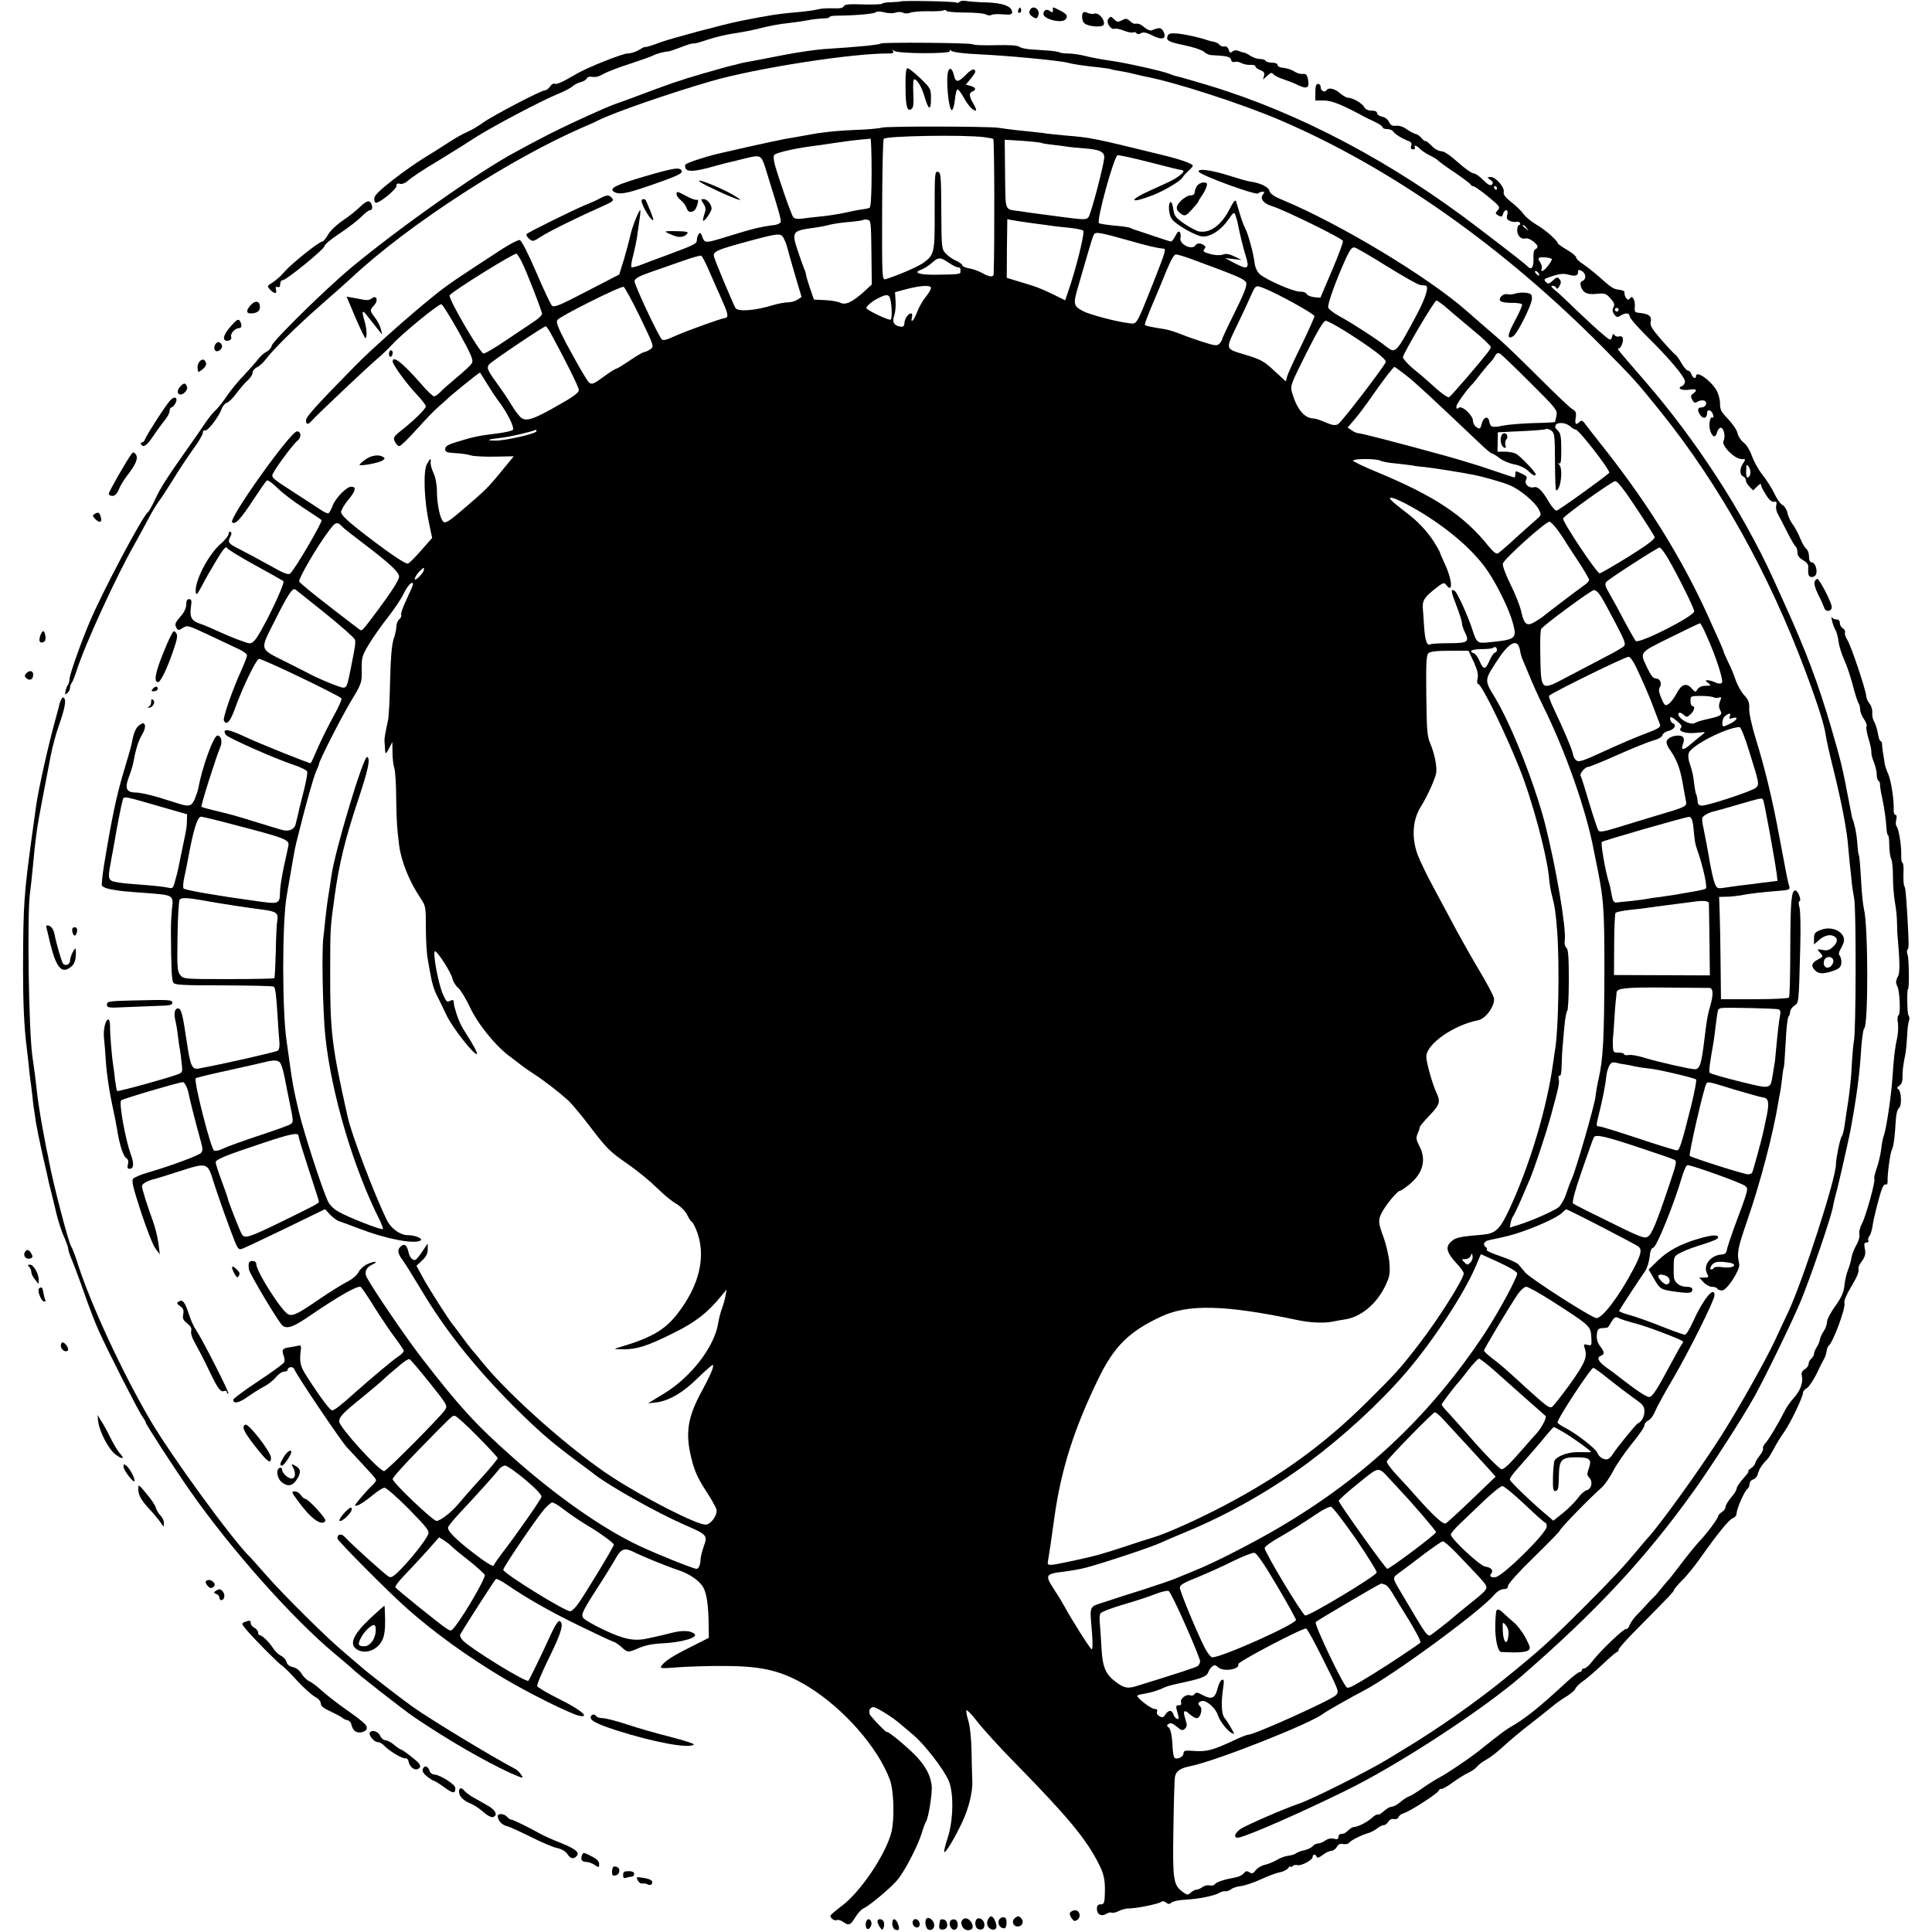 <?xml version="1.0" standalone="no"?>
<!DOCTYPE svg PUBLIC "-//W3C//DTD SVG 20010904//EN"
 "http://www.w3.org/TR/2001/REC-SVG-20010904/DTD/svg10.dtd">
<svg version="1.0" xmlns="http://www.w3.org/2000/svg"
 width="1048pt" height="1048pt" viewBox="0 0 1048 1048"
 preserveAspectRatio="xMidYMid meet">
<g transform="translate(0,1048) scale(0.1,-0.1)"
fill="#000000" stroke="none">
<path d="M4885 10472 c-1 -1 -23 -3 -49 -4 -25 0 -48 -4 -51 -8 -2 -4 -49 -5
-104 -4 -76 3 -100 0 -104 -10 -4 -9 -21 -13 -58 -11 -29 1 -67 -1 -84 -6 -16
-4 -61 -11 -100 -14 -107 -9 -172 -19 -320 -49 -94 -19 -370 -93 -434 -116
-45 -17 -81 -28 -81 -25 0 3 -15 -4 -32 -15 -18 -11 -46 -20 -63 -20 -28 0
-220 -76 -280 -112 -75 -44 -106 -58 -116 -52 -6 3 -17 -3 -25 -15 -8 -12 -21
-21 -28 -21 -21 0 -286 -139 -337 -176 -26 -19 -64 -41 -85 -50 -22 -9 -68
-35 -104 -59 -36 -23 -95 -61 -132 -83 -36 -22 -112 -75 -167 -118 -75 -59
-101 -85 -101 -101 0 -13 4 -23 10 -23 21 0 110 73 110 90 0 13 5 17 19 13 11
-3 27 3 38 12 27 24 76 57 183 121 52 32 133 82 180 113 94 61 374 209 460
243 30 12 64 30 75 39 11 10 32 21 47 24 15 4 29 13 31 20 3 7 15 11 31 8 15
-3 38 3 58 15 18 11 85 37 148 57 63 21 120 41 125 45 9 7 68 22 80 21 3 -1
34 10 69 23 35 14 66 23 68 20 3 -2 36 7 74 20 38 13 104 29 146 35 43 6 110
19 150 30 40 10 102 22 138 25 36 4 85 11 110 16 25 5 62 9 83 10 20 0 37 3
37 8 0 4 19 7 43 7 99 1 202 10 208 19 4 5 23 5 46 -1 22 -6 49 -6 62 -1 13 4
30 4 39 -1 9 -5 26 -5 40 0 13 5 57 9 97 8 40 -1 78 1 83 5 6 3 13 2 16 -3 3
-5 48 -9 99 -9 52 0 103 -4 114 -10 10 -6 25 -7 31 -3 7 4 35 6 62 3 41 -3 50
-1 50 12 0 31 -48 50 -139 53 -47 1 -98 5 -113 8 -15 2 -30 0 -33 -5 -4 -6
-11 -7 -17 -4 -11 7 -296 12 -303 6z"/>
<path d="M5526 10431 c-4 -7 -5 -15 -2 -18 9 -9 19 4 14 18 -4 11 -6 11 -12 0z"/>
<path d="M5586 10423 c-5 -11 -1 -22 10 -30 24 -18 31 -16 37 6 9 35 -35 57
-47 24z"/>
<path d="M5711 10433 c3 -20 -2 -24 -16 -13 -16 14 -35 5 -35 -16 0 -28 100
-53 120 -29 15 18 7 30 -32 49 -35 18 -38 19 -37 9z"/>
<path d="M5876 10413 c-11 -11 -7 -50 7 -60 22 -18 98 -23 104 -7 9 24 -26 67
-49 60 -12 -3 -29 -1 -38 4 -10 5 -20 6 -24 3z"/>
<path d="M6012 10377 c-15 -17 14 -61 34 -53 7 3 30 -2 50 -10 20 -8 42 -13
50 -10 7 3 16 1 19 -4 4 -7 13 -7 24 0 13 7 29 4 57 -10 59 -31 86 -22 64 21
-11 20 -22 21 -61 5 -9 -4 -25 2 -39 14 -22 19 -35 24 -54 21 -5 -1 -17 6 -27
15 -16 15 -23 15 -43 4 -21 -11 -27 -10 -41 4 -20 19 -20 19 -33 3z"/>
<path d="M6334 10286 c-10 -26 2 -33 93 -52 48 -10 95 -26 104 -35 9 -9 28
-18 41 -18 84 -4 103 -9 106 -25 2 -11 10 -15 19 -12 8 3 24 1 36 -6 12 -6 34
-11 50 -10 15 1 27 -2 27 -8 0 -6 12 -15 26 -20 20 -8 25 -15 21 -31 l-6 -21
23 21 c19 18 25 19 34 8 7 -8 31 -20 54 -27 24 -8 60 -22 82 -33 46 -22 61
-13 51 33 -5 24 -11 31 -28 29 -12 -2 -33 4 -47 14 -14 9 -40 17 -58 19 -18 1
-32 8 -32 15 0 8 -12 13 -29 13 -17 0 -33 5 -36 10 -3 6 -17 10 -31 10 -14 0
-37 8 -51 17 -15 10 -31 18 -37 18 -6 1 -19 5 -29 9 -10 5 -23 4 -31 -3 -11
-10 -16 -8 -21 9 -4 13 -13 20 -23 18 -10 -2 -21 2 -27 9 -5 7 -19 14 -30 16
-11 2 -27 6 -35 9 -44 15 -121 32 -162 36 -37 3 -49 0 -54 -12z"/>
<path d="M4778 10244 c-8 -7 -114 -18 -306 -30 -45 -3 -149 -18 -230 -34 -81
-16 -163 -32 -182 -35 -19 -3 -43 -8 -52 -11 -9 -3 -25 -7 -36 -9 -11 -2 -82
-22 -159 -44 -127 -37 -177 -54 -373 -128 -36 -14 -77 -28 -91 -33 -49 -15
-305 -132 -409 -188 -58 -30 -120 -63 -137 -73 -193 -101 -636 -413 -898 -631
-136 -113 -424 -396 -431 -423 -3 -13 -16 -27 -28 -33 -13 -6 -34 -24 -47 -42
-13 -17 -47 -55 -75 -85 -29 -29 -70 -79 -92 -111 -22 -33 -50 -68 -62 -79
-13 -11 -38 -42 -57 -70 -18 -27 -65 -95 -104 -150 -105 -149 -138 -200 -169
-267 -16 -34 -33 -64 -38 -67 -27 -17 -250 -438 -316 -596 -44 -103 -107 -280
-108 -304 -1 -14 -5 -31 -10 -37 -5 -7 -11 -22 -13 -34 -3 -18 -2 -20 10 -10
8 7 15 20 15 29 0 9 4 21 9 27 5 5 16 34 26 64 43 138 217 517 316 690 17 30
48 87 68 125 20 39 48 86 62 105 15 19 51 76 82 125 30 50 78 121 106 160 28
38 51 77 51 87 0 10 6 16 13 13 14 -4 74 74 89 116 5 16 18 31 28 34 11 3 35
27 54 53 19 26 46 57 60 69 14 13 26 31 26 41 0 10 11 24 23 29 13 6 35 26 48
43 39 53 166 178 299 295 69 60 145 128 170 151 307 287 865 648 1265 819 22
9 54 24 70 32 89 44 377 144 610 212 244 71 775 154 973 151 16 0 21 4 16 13
-6 9 -4 9 7 1 20 -16 312 -17 302 -1 -5 9 -3 9 8 1 8 -7 69 -15 139 -18 158
-7 444 -34 490 -46 35 -9 83 -16 175 -26 28 -3 56 -7 64 -10 8 -3 30 -7 50
-10 20 -3 54 -10 76 -16 22 -5 50 -12 61 -14 152 -28 521 -147 726 -235 601
-257 1211 -686 1753 -1234 168 -170 181 -184 317 -353 318 -397 586 -879 781
-1402 70 -187 103 -294 111 -350 2 -19 22 -107 44 -195 41 -165 72 -327 77
-405 2 -25 6 -67 9 -95 3 -27 8 -70 10 -95 2 -25 9 -67 14 -95 11 -54 10 -733
-2 -775 -3 -14 -8 -70 -11 -125 -2 -55 -11 -143 -19 -195 -8 -52 -18 -115 -21
-140 -4 -25 -10 -49 -15 -55 -9 -11 -31 -119 -31 -150 1 -75 -179 -631 -258
-800 -16 -33 -48 -102 -72 -154 -52 -111 -193 -362 -287 -511 -115 -182 -340
-495 -407 -566 -5 -6 -28 -32 -50 -59 -74 -89 -139 -159 -290 -310 -180 -180
-240 -235 -429 -388 -164 -133 -368 -276 -551 -386 -38 -23 -77 -47 -85 -52
-116 -70 -415 -220 -485 -243 -79 -27 -287 -117 -317 -138 -35 -24 -38 -53 -5
-45 62 15 346 140 587 259 280 138 730 432 941 614 407 353 674 640 935 1004
96 134 267 400 331 515 61 111 197 390 248 510 51 121 171 471 178 521 3 18
10 47 15 65 10 31 66 280 78 339 35 189 51 307 60 453 4 56 11 105 16 108 23
15 22 556 -1 647 -5 20 -13 93 -16 162 -4 69 -9 129 -12 133 -3 4 -6 31 -8 60
-2 29 -7 63 -10 77 -3 14 -8 32 -10 40 -2 8 -4 15 -5 15 -2 0 -3 7 -24 115
-31 163 -40 202 -92 380 -71 242 -137 418 -254 675 -5 11 -32 72 -61 135 -165
362 -420 755 -698 1075 -151 174 -152 175 -141 175 13 0 29 41 22 58 -2 7 -12
10 -20 7 -8 -3 -19 0 -24 7 -6 10 -10 7 -14 -9 -6 -22 -8 -22 -55 18 -26 22
-88 79 -136 125 -48 47 -101 97 -118 110 -21 17 -25 24 -13 24 9 0 18 -6 20
-12 3 -8 9 -4 17 10 10 18 10 26 0 38 -10 13 -15 12 -36 -8 -21 -19 -25 -20
-38 -7 -14 14 -10 17 38 32 40 13 61 14 86 7 37 -10 51 -6 51 16 0 12 4 12 20
4 24 -13 26 -45 4 -54 -11 -4 -13 -13 -9 -28 11 -36 33 -47 84 -42 48 5 54 3
84 -33 14 -16 16 -26 9 -40 -7 -13 -6 -24 4 -38 12 -16 18 -18 34 -7 27 17 50
15 50 -4 0 -9 42 -57 93 -108 120 -118 207 -221 207 -245 0 -10 -7 -22 -16
-25 -30 -11 -3 -26 37 -20 41 7 50 -1 23 -21 -13 -9 -14 -16 -5 -33 10 -18 15
-20 30 -10 10 6 26 8 35 5 21 -8 10 -37 -15 -37 -22 0 -24 -18 -4 -44 16 -21
35 -13 35 14 0 25 26 16 33 -11 3 -10 1 -17 -4 -14 -13 9 -22 -41 -12 -71 12
-37 29 -41 37 -9 4 14 13 25 20 25 17 0 27 -49 15 -72 -13 -24 60 -98 97 -98
24 0 24 -1 10 -22 -20 -28 -20 -64 -1 -72 8 -3 15 -12 15 -21 0 -8 9 -24 20
-35 l20 -20 20 20 c11 11 21 18 21 15 1 -3 2 -8 3 -12 1 -5 12 -25 24 -45 22
-35 33 -43 55 -39 4 1 5 -9 2 -21 -3 -13 1 -34 10 -48 8 -14 30 -58 50 -97 20
-40 41 -75 46 -78 5 -4 9 -17 9 -31 0 -17 9 -30 30 -42 19 -11 30 -24 29 -37
-3 -43 1 -55 20 -55 10 0 21 8 23 18 7 25 -8 62 -25 62 -9 0 -14 11 -14 30 0
17 -6 36 -15 43 -8 6 -23 32 -33 57 -10 25 -28 59 -40 75 -13 17 -26 45 -29
63 -4 18 -16 37 -27 43 -11 5 -31 33 -44 62 -14 29 -43 75 -65 102 -22 28 -47
73 -56 100 -10 29 -28 60 -44 73 -16 12 -32 36 -35 53 -4 17 -27 51 -51 76
-37 38 -44 50 -44 85 0 23 -9 54 -20 73 -34 55 -110 107 -110 75 0 -18 -18
-11 -25 10 -3 11 -12 20 -19 20 -7 0 -22 18 -35 40 -12 22 -27 43 -34 47 -7 5
-41 41 -76 81 -50 58 -62 77 -57 96 7 29 -8 43 -54 48 -32 3 -35 5 -32 33 3
37 -14 67 -26 47 -7 -10 -11 -10 -21 1 -6 8 -10 21 -9 28 2 9 -8 15 -27 17
-34 4 -44 11 -111 71 -27 24 -66 54 -86 68 -21 13 -38 29 -38 36 0 7 -22 26
-50 42 -27 16 -50 32 -50 35 0 14 -69 75 -115 101 -27 16 -58 41 -69 56 -10
15 -40 45 -66 65 -34 27 -47 43 -43 56 6 25 -43 82 -70 82 -22 -1 -22 -1 -3
-15 15 -11 17 -18 9 -26 -8 -8 -21 -2 -48 25 -19 20 -43 36 -53 36 -9 0 -47
27 -84 60 -42 38 -75 60 -90 60 -14 0 -37 13 -53 30 -16 16 -31 28 -33 25 -2
-2 -12 5 -21 16 -9 11 -23 21 -31 22 -9 2 -30 13 -48 25 -20 15 -43 22 -60 20
-20 -2 -29 3 -37 20 -6 14 -22 26 -37 29 -16 3 -28 12 -28 19 0 9 -11 14 -30
14 -19 0 -33 7 -40 19 -10 21 -63 51 -88 51 -8 0 -27 11 -44 25 -30 26 -62 32
-73 15 -9 -14 -33 -1 -31 18 0 9 -6 17 -14 17 -11 0 -15 -12 -15 -45 l0 -45
45 0 c42 0 93 -20 200 -77 19 -11 54 -28 78 -39 23 -11 42 -24 42 -29 0 -6 11
-10 25 -10 13 0 28 -6 32 -13 8 -14 51 -40 86 -53 12 -4 16 -13 12 -25 -5 -13
-1 -19 10 -19 9 0 13 5 10 10 -10 16 11 11 26 -6 7 -8 31 -25 53 -36 23 -11
43 -24 46 -28 3 -4 43 -34 90 -65 47 -32 87 -62 88 -67 2 -4 8 -8 14 -8 6 0
42 -25 80 -56 64 -53 68 -58 52 -75 -14 -16 -14 -18 4 -28 16 -9 21 -7 25 9 3
11 11 20 17 20 8 0 10 -9 6 -25 -5 -20 -2 -27 16 -34 13 -5 28 -6 34 -4 7 2
15 0 19 -6 3 -6 1 -11 -4 -11 -6 0 -11 -13 -11 -30 0 -30 24 -51 47 -43 15 5
62 -28 63 -44 0 -6 -5 -13 -12 -15 -7 -3 -11 -20 -10 -44 3 -50 -9 -71 -29
-52 -15 16 -67 57 -269 211 -465 357 -970 624 -1461 773 -84 25 -162 48 -174
50 -11 2 -29 8 -40 13 -31 14 -236 60 -322 72 -43 6 -103 17 -134 25 -30 8
-73 14 -95 14 -23 0 -43 3 -47 6 -3 3 -32 8 -64 10 -32 2 -77 5 -100 7 -22 2
-47 8 -55 14 -8 7 -56 10 -131 8 -64 -2 -119 1 -122 5 -5 8 -490 12 -497 4z
m3342 -784 c0 -5 -2 -10 -4 -10 -3 0 -8 5 -11 10 -3 6 -1 10 4 10 6 0 11 -4
11 -10z m161 -217 c13 -16 12 -17 -3 -4 -10 7 -18 15 -18 17 0 8 8 3 21 -13z
m137 -168 c2 -2 -6 -17 -19 -34 -23 -32 -45 -42 -36 -17 3 7 -1 23 -9 34 -11
16 -11 21 -1 25 12 4 58 -1 65 -8z m-73 -76 c11 -16 1 -19 -13 -3 -7 8 -8 14
-3 14 5 0 13 -5 16 -11z m435 -199 c0 -5 -4 -10 -10 -10 -5 0 -10 5 -10 10 0
6 5 10 10 10 6 0 10 -4 10 -10z m710 -859 c10 -20 4 -51 -11 -51 -5 0 -8 16
-7 35 1 40 3 42 18 16z"/>
<path d="M4912 10008 c0 -105 9 -138 34 -118 9 8 11 32 8 86 -2 43 0 74 5 74
16 0 41 -42 57 -97 21 -72 34 -75 34 -9 0 54 -1 56 -57 111 -32 30 -63 55 -70
55 -8 0 -12 -30 -11 -102z"/>
<path d="M5144 10095 c-15 -38 2 -218 20 -212 6 2 13 28 16 58 3 30 9 54 14
54 5 0 21 -20 34 -45 25 -44 48 -69 65 -70 5 0 0 16 -12 36 -25 42 -26 60 -6
68 23 8 18 23 -11 30 l-25 7 25 30 c14 17 26 34 26 39 0 22 -20 16 -50 -15
-42 -43 -56 -44 -65 -5 -8 36 -23 48 -31 25z"/>
<path d="M4785 9788 c-16 -5 -84 -11 -150 -13 -66 -2 -159 -11 -208 -19 -48
-9 -104 -19 -123 -22 -20 -3 -46 -8 -58 -10 -11 -3 -41 -9 -66 -14 -36 -7
-178 -39 -290 -65 -74 -18 -166 -49 -172 -58 -4 -6 -2 -17 4 -25 13 -15 57
-10 144 14 28 8 60 16 70 19 11 2 55 13 99 24 92 23 94 22 118 -54 89 -287 89
-287 76 -296 -8 -5 -21 -9 -29 -10 -8 0 -22 -2 -30 -4 -8 -1 -31 -5 -50 -9
-19 -3 -84 -21 -145 -40 -155 -48 -151 -48 -166 -9 -8 22 -12 24 -19 13 -6 -8
-10 -23 -10 -33 0 -19 -14 -26 -165 -82 -55 -20 -119 -44 -142 -53 -23 -9 -45
-14 -48 -11 -3 4 1 33 10 65 8 32 17 75 20 94 2 19 9 61 13 93 5 31 7 57 5 57
-8 0 -46 -97 -54 -138 -5 -23 -20 -80 -34 -127 l-26 -84 -176 -91 c-145 -76
-178 -89 -189 -78 -7 7 -46 89 -86 183 -45 104 -79 171 -89 173 -9 1 -52 -21
-97 -50 -247 -161 -294 -192 -369 -253 -132 -106 -342 -293 -428 -381 -215
-219 -265 -275 -265 -294 0 -26 12 -25 36 3 28 31 308 296 352 332 20 17 57
52 82 79 53 58 247 216 264 216 6 -1 48 -68 94 -150 68 -123 81 -154 72 -169
-5 -11 -43 -46 -83 -79 -39 -33 -81 -69 -91 -81 -11 -11 -25 -21 -31 -21 -7 0
-39 30 -71 68 -99 113 -154 157 -154 121 0 -17 75 -120 129 -177 28 -30 51
-59 51 -66 0 -13 -61 -74 -132 -130 -43 -34 -46 -40 -36 -62 6 -13 17 -24 24
-24 7 0 50 41 95 92 45 50 98 105 118 122 20 17 38 33 41 36 19 21 181 152
184 149 2 -2 18 -29 37 -59 18 -30 45 -71 59 -90 50 -64 93 -151 82 -162 -5
-5 -43 -14 -83 -19 -100 -12 -131 -18 -224 -47 -46 -14 -60 -23 -60 -38 0 -16
8 -19 55 -22 30 -1 68 -7 83 -12 16 -5 75 -8 131 -7 l103 2 -66 -80 c-73 -90
-90 -106 -214 -212 -70 -60 -90 -73 -102 -63 -18 15 -35 96 -35 168 0 33 -8
74 -19 97 -10 22 -17 48 -15 58 3 25 -3 21 -21 -12 -20 -39 -14 -196 11 -313
l18 -86 -59 -67 c-32 -37 -64 -69 -72 -72 -14 -5 -122 70 -275 190 -58 46 -88
76 -88 89 0 11 18 42 41 69 39 47 43 69 14 69 -24 0 -82 -58 -99 -99 -8 -22
-19 -42 -24 -45 -5 -3 -24 6 -43 19 -19 13 -87 57 -152 99 -112 72 -117 77
-106 98 19 38 112 162 131 176 24 18 23 52 -1 52 -35 0 -372 -473 -352 -493
16 -16 47 17 117 125 35 53 67 99 72 102 5 3 32 -16 59 -43 27 -27 90 -74 139
-106 49 -32 93 -61 98 -66 8 -7 -145 -269 -170 -290 -11 -9 -37 2 -111 44 -54
30 -126 69 -160 86 -65 32 -70 39 -53 71 7 13 7 21 0 25 -5 3 -10 -1 -10 -11
0 -9 -20 -34 -45 -56 -67 -59 -141 -204 -133 -260 2 -19 8 -13 32 32 15 30 51
93 79 139 37 62 52 80 58 69 5 -9 73 -50 151 -93 79 -43 148 -82 155 -87 13
-11 -125 -294 -158 -324 -19 -18 -22 -18 -70 0 -28 9 -83 32 -122 50 -40 18
-83 37 -97 41 -49 15 -62 35 -55 87 6 40 4 48 -9 48 -11 0 -16 -9 -16 -30 0
-18 -11 -42 -30 -63 -32 -37 -34 -44 -21 -66 7 -11 13 -10 33 3 24 16 29 14
144 -40 65 -31 138 -65 161 -76 24 -11 43 -26 43 -33 0 -7 -14 -43 -31 -81
-48 -105 -100 -256 -95 -271 13 -32 35 -9 61 65 39 109 112 261 129 268 12 5
427 -194 448 -214 4 -4 -14 -45 -40 -92 -26 -47 -65 -124 -86 -172 -21 -49
-39 -88 -41 -88 -12 0 -283 109 -355 143 -93 44 -128 48 -105 11 11 -16 265
-129 371 -164 36 -12 68 -28 70 -35 3 -7 -5 -50 -16 -96 -12 -46 -23 -91 -25
-99 -5 -26 -17 -74 -22 -93 -7 -27 -39 -40 -76 -28 -18 5 -77 23 -132 40 -116
36 -147 45 -234 65 -35 9 -66 17 -68 20 -5 5 76 261 101 321 14 32 6 65 -15
65 -20 0 -83 -172 -103 -285 -2 -11 -11 -37 -19 -58 -17 -39 -30 -44 -82 -28
-17 5 -68 21 -115 36 -47 14 -102 26 -122 26 -53 0 -63 22 -38 87 11 28 22 66
25 84 11 64 27 113 47 146 11 18 17 40 14 48 -6 14 -9 15 -28 2 -21 -14 -32
-39 -43 -98 -2 -14 -23 -85 -45 -159 -38 -126 -64 -251 -105 -499 -9 -56 -15
-109 -12 -116 3 -7 27 -17 54 -21 52 -9 51 -9 198 -20 134 -10 137 -12 128
-83 -3 -31 -6 -82 -6 -112 1 -209 4 -277 13 -290 8 -13 50 -15 274 -15 146 -1
268 -3 271 -7 9 -9 13 -41 20 -150 3 -57 8 -122 10 -144 3 -27 0 -46 -8 -53
-11 -8 -293 -72 -429 -97 -36 -7 -45 12 -64 138 -24 163 -31 188 -49 188 -17
0 -23 -27 -14 -65 4 -16 11 -54 14 -84 4 -30 8 -63 11 -74 2 -10 6 -43 9 -72
6 -50 6 -52 -22 -63 -52 -20 -324 -95 -328 -90 -2 2 -7 29 -11 59 -3 29 -7 65
-10 79 -7 43 -18 173 -17 213 0 20 -4 37 -9 37 -16 0 -29 -55 -24 -101 3 -25
8 -88 11 -140 4 -52 17 -143 30 -204 13 -60 26 -126 29 -145 14 -90 34 -152
52 -163 9 -5 12 -17 8 -33 -5 -18 -2 -24 9 -24 23 0 25 29 6 80 -29 80 -65
278 -52 291 9 9 311 98 335 99 10 0 26 -33 32 -66 5 -27 36 -150 67 -262 10
-36 9 -46 -2 -57 -14 -14 -171 -72 -289 -106 -35 -10 -70 -25 -77 -32 -11 -10
-3 -44 42 -182 31 -94 66 -183 79 -199 l23 -30 -8 62 c-5 34 -18 88 -30 119
-33 92 -59 174 -59 189 0 13 32 31 70 39 8 2 70 21 138 43 145 47 149 46 180
-58 21 -68 88 -255 117 -328 15 -36 21 -42 38 -36 12 4 118 54 236 111 l214
104 27 -29 c15 -16 38 -33 51 -37 13 -4 62 -22 109 -40 142 -55 297 -85 331
-64 16 10 -29 29 -69 29 -40 0 -89 34 -112 79 -61 121 -193 465 -214 562 -87
389 -96 459 -95 804 0 223 1 229 25 400 23 167 57 307 124 508 58 175 70 230
52 241 -19 12 -177 -513 -195 -649 -3 -22 -10 -69 -16 -105 -6 -36 -13 -94
-17 -130 -3 -36 -8 -78 -10 -95 -10 -79 -3 -407 11 -540 33 -309 152 -710 292
-988 13 -27 22 -51 20 -54 -8 -7 -194 66 -242 95 -28 16 -50 39 -59 62 -37 85
-130 374 -156 484 -29 124 -33 146 -51 276 -6 41 -12 86 -14 100 -25 162 -25
646 0 790 2 14 11 63 19 110 25 146 26 153 46 230 39 157 81 306 95 337 8 17
15 34 15 38 0 16 116 244 171 337 62 102 62 104 61 175 -1 67 2 76 40 140 23
37 68 102 101 143 32 41 71 98 85 127 23 48 52 77 52 53 0 -5 -16 -41 -34 -80
-19 -39 -33 -77 -30 -84 3 -7 -2 -19 -11 -26 -8 -7 -15 -24 -15 -39 0 -14 -7
-45 -15 -68 -10 -30 -16 -100 -19 -225 -2 -101 -7 -196 -11 -213 -18 -84 -21
-102 -19 -122 1 -13 2 -33 3 -45 2 -20 4 -19 21 12 l18 35 1 -55 c0 -30 4 -69
10 -86 5 -17 10 -92 10 -165 2 -127 4 -158 16 -254 11 -87 56 -198 115 -285
29 -44 30 -48 30 -161 0 -63 4 -140 10 -170 5 -30 11 -65 14 -79 9 -52 19 -86
36 -120 10 -19 34 -69 54 -111 33 -67 151 -217 163 -206 4 5 -18 47 -66 122
-26 41 -41 77 -57 138 -1 4 -2 14 -3 22 -1 12 -5 13 -20 6 -16 -9 -21 -4 -39
37 -26 61 -57 232 -42 232 13 0 88 -117 94 -148 4 -17 18 -40 31 -50 13 -11
41 -57 63 -103 44 -95 142 -216 226 -276 28 -21 53 -40 56 -43 3 -3 32 -23 65
-45 60 -39 135 -97 188 -145 15 -14 63 -70 105 -125 108 -141 114 -147 221
-222 53 -37 123 -95 156 -128 33 -33 79 -71 102 -84 24 -14 49 -39 60 -60 10
-20 21 -38 26 -39 4 -2 14 -20 22 -39 59 -140 22 -304 -104 -464 -66 -84 -143
-128 -311 -177 -34 -10 -34 -10 20 -11 74 -1 133 18 275 89 119 59 184 110
258 201 l28 34 -5 -30 c-2 -16 -11 -48 -19 -70 -8 -22 -17 -56 -20 -75 -18
-131 -146 -299 -298 -391 l-84 -51 46 5 c69 9 146 54 227 135 41 40 77 71 79
68 7 -7 -14 -57 -58 -138 -79 -143 -93 -231 -59 -367 17 -70 34 -107 76 -173
30 -45 57 -93 60 -105 8 -30 -30 -83 -59 -83 -50 0 -330 143 -507 258 -218
142 -552 437 -700 618 -25 31 -52 63 -60 72 -8 9 -33 42 -55 72 -22 30 -42 57
-45 60 -13 11 -140 209 -169 265 l-32 59 31 29 c21 20 30 37 30 60 l0 32 -27
-40 c-14 -22 -31 -43 -37 -47 -15 -10 -34 9 -41 43 -8 35 -21 45 -40 29 -21
-17 -19 -38 8 -74 13 -17 59 -91 102 -163 130 -218 289 -418 499 -629 135
-134 196 -188 336 -293 52 -39 100 -74 105 -79 88 -67 337 -207 490 -274 122
-53 124 -56 102 -117 -9 -27 -17 -58 -17 -69 0 -28 -10 -52 -22 -52 -16 0
-223 83 -313 126 -197 93 -448 269 -685 480 -201 178 -288 274 -488 532 -84
108 -265 373 -302 442 -15 28 -5 54 26 69 40 18 22 23 -19 6 -21 -9 -43 -28
-52 -45 -10 -19 -35 -40 -68 -56 -28 -15 -92 -55 -142 -89 -116 -80 -145 -95
-170 -85 -35 13 -175 233 -175 274 0 9 -8 16 -20 16 -20 0 -24 -8 -20 -45 2
-22 166 -296 184 -307 25 -17 59 -5 138 49 165 113 271 173 285 162 7 -6 43
-59 79 -118 37 -58 87 -132 111 -163 23 -31 43 -61 43 -66 0 -5 -11 -17 -24
-26 -30 -19 -146 -116 -237 -197 -87 -78 -115 -99 -128 -99 -11 0 -65 72 -135
181 -38 59 -43 80 -34 149 2 18 -1 24 -12 21 -8 -2 -30 -6 -48 -9 -39 -5 -45
-13 -34 -44 5 -12 7 -29 4 -36 -2 -8 -66 -54 -141 -104 -75 -49 -136 -95 -136
-101 0 -24 33 -17 81 18 27 19 65 43 85 53 20 10 49 32 64 50 15 18 35 32 46
32 10 0 19 4 19 9 0 18 31 21 37 3 10 -29 250 -385 284 -422 134 -144 159
-171 159 -179 0 -5 -11 -19 -25 -32 -14 -13 -42 -44 -62 -68 -33 -40 -34 -43
-12 -36 13 4 47 27 76 51 28 24 59 44 69 44 9 0 69 -52 132 -116 101 -103 113
-119 104 -138 -15 -33 -81 -118 -141 -181 -42 -44 -58 -55 -71 -48 -16 7 -197
170 -241 217 -18 19 -39 15 -39 -9 0 -12 279 -293 380 -382 150 -132 323 -257
520 -375 137 -82 365 -195 412 -205 62 -12 8 33 -109 91 -63 31 -116 63 -119
70 -3 7 27 78 66 157 67 136 81 187 54 196 -6 2 -25 -27 -42 -64 -59 -129
-120 -254 -126 -260 -11 -11 -299 165 -354 217 -12 12 -19 27 -16 33 29 51
188 298 194 302 4 3 31 -11 60 -31 105 -72 231 -144 391 -222 90 -44 173 -83
184 -86 11 -3 32 -17 47 -31 33 -30 34 -30 95 -4 31 14 76 23 128 25 101 5
192 31 173 50 -20 20 -67 22 -128 6 -30 -8 -62 -15 -70 -17 -8 -2 -33 -7 -55
-12 -73 -17 -130 -6 -239 46 -58 27 -109 57 -114 67 -10 19 0 40 100 194 30
47 65 104 78 127 29 53 48 59 99 34 45 -23 174 -76 241 -98 61 -20 118 -60
136 -96 18 -33 27 -102 28 -202 l1 -69 -101 -51 c-100 -50 -142 -78 -158 -104
-7 -11 8 -12 90 -5 55 4 169 8 254 7 210 0 316 -27 459 -115 191 -119 374
-329 438 -502 22 -60 26 -215 8 -286 -32 -122 -169 -325 -271 -400 -29 -22
-55 -44 -58 -49 -8 -12 21 -34 34 -26 5 3 20 -1 32 -9 32 -23 40 -20 67 23 13
22 33 44 45 49 32 15 138 103 179 149 40 43 117 192 138 263 7 25 17 50 21 57
14 18 36 156 32 196 -6 54 -29 99 -77 153 -43 48 -167 151 -167 139 0 -6 -63
58 -87 88 -16 20 -6 47 15 47 16 0 107 -57 144 -90 9 -8 41 -35 71 -60 62 -52
164 -184 193 -249 28 -66 26 -212 -5 -309 -13 -40 -22 -75 -19 -78 7 -7 56 74
97 161 37 79 59 170 55 230 -1 22 -3 91 -4 153 -1 67 -8 134 -16 163 -9 28
-14 55 -12 61 2 6 30 -22 61 -63 32 -41 124 -142 205 -224 287 -293 384 -411
452 -545 31 -60 37 -97 32 -187 -2 -26 -6 -33 -22 -33 -15 0 -20 -7 -20 -25 0
-30 25 -43 52 -26 10 6 23 9 28 6 5 -3 22 1 37 8 15 8 40 15 55 15 39 -1 161
24 176 35 8 6 17 5 27 -3 12 -10 18 -10 30 0 8 7 41 14 72 15 71 4 156 20 186
37 12 7 28 11 35 9 8 -1 21 4 30 11 10 8 33 15 52 17 19 2 68 18 108 36 40 19
87 36 104 39 18 3 38 13 45 22 7 10 13 14 13 9 0 -5 5 -4 11 2 6 6 18 9 26 6
18 -7 83 27 83 44 0 16 17 17 22 1 3 -8 13 -5 33 10 15 12 36 22 46 22 10 0
23 9 30 21 8 15 18 20 35 16 14 -2 28 1 32 7 8 12 64 41 102 52 14 4 36 15 49
25 13 11 30 19 37 19 8 0 19 8 25 19 7 11 19 16 30 14 11 -3 21 1 25 10 3 8
15 18 27 21 31 8 179 103 190 121 4 9 11 13 15 11 4 -2 32 13 62 35 30 22 69
46 87 54 17 8 38 23 45 32 7 10 30 27 50 38 21 11 64 44 95 74 32 29 96 83
143 119 47 36 101 80 121 96 20 17 55 42 78 55 22 14 43 32 46 40 3 9 20 26
38 39 19 12 67 54 108 92 41 39 77 70 82 70 4 0 7 5 7 12 0 6 45 57 100 112
180 182 200 203 200 211 0 4 20 28 45 53 25 24 68 78 97 119 98 138 158 212
178 218 11 4 20 15 20 25 0 25 44 125 59 134 6 4 11 16 11 26 0 10 9 22 20 25
11 3 23 18 26 32 6 24 20 46 51 78 7 7 22 32 35 56 12 24 37 65 55 90 35 49
103 191 103 214 0 8 9 19 21 25 11 7 35 42 53 78 17 37 36 74 41 82 5 8 11 26
13 40 2 13 7 27 11 30 23 15 94 206 86 231 -4 11 10 45 34 85 37 62 46 84 42
107 -1 5 8 22 20 38 16 23 20 38 15 64 -6 28 -4 35 9 35 9 0 13 5 10 10 -4 6
-1 17 5 25 7 8 14 32 17 52 6 45 37 166 52 206 6 16 15 25 21 22 5 -3 10 4 9
17 -1 44 14 153 23 171 10 19 16 70 22 166 2 30 9 57 17 61 16 11 13 91 -4
102 -9 6 -7 11 6 19 11 7 17 22 17 42 -1 34 3 69 15 127 4 19 8 64 10 100 1
36 6 73 10 83 4 9 3 23 -3 30 -7 9 -9 142 -2 142 7 0 5 166 -2 184 -5 13 -5
27 -1 30 8 6 8 27 -1 186 -8 128 -10 149 -17 160 -3 6 -5 36 -4 68 2 31 -1 57
-5 57 -5 0 -8 19 -7 43 1 54 -13 139 -25 154 -5 6 -6 23 -2 37 4 16 2 26 -5
26 -5 0 -10 12 -9 28 3 49 -14 156 -29 192 -9 19 -17 44 -19 55 -11 65 -15 92
-15 108 0 9 -4 17 -8 17 -5 0 -11 19 -15 43 -4 23 -13 51 -20 62 -7 11 -12 34
-10 50 1 17 -6 39 -16 50 -9 11 -17 29 -17 40 -2 33 -84 278 -103 305 -9 14
-15 31 -12 39 2 8 -3 18 -12 23 -9 5 -16 18 -16 28 0 13 -7 20 -19 20 -11 0
-22 6 -25 13 -3 6 -2 -1 1 -18 3 -16 12 -39 18 -50 7 -11 15 -40 18 -65 3 -25
17 -70 31 -100 14 -30 35 -93 47 -140 12 -47 26 -89 30 -94 5 -6 9 -21 9 -34
0 -13 9 -37 21 -53 11 -16 17 -33 14 -39 -4 -6 1 -36 11 -68 10 -31 16 -64 15
-74 -1 -9 5 -33 14 -53 8 -21 15 -50 15 -66 0 -15 4 -30 9 -34 6 -3 10 -13 9
-23 0 -9 5 -42 12 -72 13 -63 19 -109 23 -162 1 -21 5 -38 8 -38 4 0 7 -24 7
-54 0 -30 5 -63 10 -73 6 -10 10 -55 10 -99 0 -44 5 -107 11 -140 6 -32 11
-81 11 -109 0 -27 2 -70 5 -95 10 -116 11 -177 1 -195 -14 -26 -14 -36 -3 -58
12 -27 17 -146 6 -153 -6 -3 -8 -22 -4 -43 3 -20 1 -59 -5 -86 -12 -51 -17
-100 -25 -215 -6 -92 -33 -272 -45 -305 -6 -15 -13 -51 -16 -79 -3 -28 -14
-74 -24 -103 -10 -28 -16 -54 -13 -57 8 -8 -45 -202 -67 -243 -11 -20 -17 -46
-14 -58 3 -13 -4 -37 -16 -58 -12 -20 -24 -51 -27 -69 -3 -18 -11 -48 -19 -67
-8 -19 -16 -56 -19 -83 -4 -38 -16 -65 -50 -113 -25 -34 -45 -73 -45 -87 0
-13 -8 -35 -17 -48 -10 -14 -19 -34 -21 -45 -1 -10 -9 -29 -17 -42 -8 -12 -15
-29 -15 -36 0 -8 -7 -20 -15 -27 -8 -7 -15 -20 -15 -29 0 -9 -9 -22 -21 -29
-15 -10 -19 -20 -15 -36 8 -34 -9 -81 -43 -118 -17 -18 -38 -48 -48 -67 -40
-79 -87 -157 -106 -178 -11 -13 -17 -26 -14 -30 4 -3 -4 -21 -18 -39 -14 -18
-25 -37 -25 -43 0 -5 -10 -17 -22 -25 -12 -9 -19 -16 -14 -16 5 0 -8 -18 -28
-40 -20 -22 -36 -47 -36 -55 0 -8 -14 -30 -30 -48 -16 -19 -30 -42 -30 -51 0
-9 -9 -21 -20 -28 -11 -7 -20 -17 -20 -21 0 -13 -59 -93 -104 -140 -21 -23
-64 -76 -95 -117 -31 -41 -65 -85 -76 -96 -11 -12 -29 -34 -40 -48 -11 -15
-29 -35 -39 -44 -10 -9 -28 -28 -40 -42 -12 -13 -33 -36 -48 -51 -15 -15 -32
-39 -38 -53 -5 -15 -14 -25 -19 -22 -10 6 -143 -121 -186 -178 -15 -20 -34
-36 -41 -36 -8 0 -14 -4 -14 -10 0 -5 -5 -10 -12 -10 -6 0 -37 -24 -68 -52
-154 -143 -229 -202 -310 -248 -15 -8 -58 -40 -96 -70 -38 -30 -73 -58 -79
-63 -52 -40 -166 -117 -204 -137 -26 -14 -69 -41 -97 -61 -28 -20 -59 -39 -70
-43 -10 -3 -32 -17 -48 -31 -16 -14 -37 -25 -46 -25 -9 0 -28 -10 -42 -23 -14
-13 -29 -22 -34 -20 -6 2 -19 -5 -30 -16 -26 -24 -78 -51 -98 -51 -8 0 -22 -8
-32 -18 -10 -9 -21 -18 -26 -18 -4 -1 -12 -2 -18 -3 -5 0 -10 -8 -10 -16 0
-11 -7 -14 -24 -9 -16 4 -34 0 -48 -10 -12 -9 -30 -16 -39 -16 -9 0 -22 -6
-28 -14 -7 -8 -27 -18 -44 -22 -18 -3 -38 -11 -45 -16 -7 -6 -26 -12 -43 -14
-17 -2 -46 -12 -63 -23 -17 -10 -46 -22 -63 -26 -18 -3 -41 -17 -51 -29 -14
-19 -21 -21 -35 -12 -14 9 -21 7 -30 -5 -7 -9 -26 -19 -42 -22 -66 -12 -108
-26 -115 -38 -5 -6 -17 -9 -29 -6 -11 2 -28 -1 -38 -9 -10 -7 -24 -14 -32 -14
-8 0 -22 -7 -32 -16 -16 -15 -20 -14 -43 3 -52 38 -56 65 -51 348 2 143 6 267
8 276 6 32 29 48 85 59 141 29 655 232 722 286 14 11 151 89 215 122 156 81
633 430 708 519 18 21 38 33 53 33 17 0 24 6 24 18 0 11 61 78 140 155 77 75
140 140 140 143 0 11 158 173 229 236 16 15 44 55 62 90 17 34 63 100 100 146
38 46 69 91 69 100 0 10 10 22 21 27 12 6 29 28 37 50 9 22 52 101 96 175 84
143 226 427 226 454 0 55 -63 -23 -118 -146 -17 -38 -36 -68 -43 -68 -6 0 -63
20 -126 45 -62 25 -141 53 -174 62 -33 9 -58 19 -57 22 4 9 117 182 141 215
11 16 22 51 25 77 3 33 9 49 21 52 17 4 111 235 152 375 11 39 26 72 32 72 26
0 301 -99 315 -114 16 -16 18 -12 -64 -232 -18 -50 -35 -101 -37 -114 -3 -18
-11 -24 -30 -25 -59 -4 -101 -60 -77 -104 10 -19 8 -21 -16 -21 l-27 0 23 -25
c13 -14 34 -25 46 -25 13 0 26 -4 29 -10 3 -5 15 -10 26 -10 26 0 99 112 93
143 -13 63 -10 80 44 238 70 202 139 464 168 639 2 14 6 34 8 45 3 11 8 47 12
80 3 33 8 63 10 66 2 3 6 64 10 135 3 71 10 133 15 139 5 5 9 17 9 26 0 10 10
25 23 34 25 17 24 10 32 316 3 102 1 199 -4 216 -6 21 -6 33 1 35 11 4 -10 58
-23 58 -22 0 -27 -55 -28 -303 0 -148 -3 -273 -7 -278 -3 -5 -87 -9 -187 -9
l-182 0 -2 188 c-1 103 -3 228 -5 277 l-3 90 40 1 c22 0 56 4 75 7 49 10 113
17 198 24 69 5 73 7 67 27 -8 25 -14 57 -55 276 -37 199 -77 364 -127 525 -21
69 -36 138 -35 161 2 34 -4 48 -27 73 -16 17 -37 55 -47 84 -9 28 -28 73 -41
98 -12 26 -23 49 -23 53 0 5 -22 56 -88 201 -137 301 -318 594 -546 885 -59
74 -113 144 -121 155 -12 15 -18 16 -27 7 -20 -20 -27 -13 -21 22 4 28 1 36
-17 46 -13 7 -93 83 -179 169 -86 86 -185 182 -221 213 -36 30 -114 99 -175
152 -211 185 -683 470 -997 601 -47 19 -68 34 -72 49 -5 22 -50 44 -104 51
-15 2 -63 16 -107 30 -99 32 -180 44 -173 24 6 -18 310 -130 322 -118 6 5 16
9 24 9 11 0 12 -3 3 -14 -19 -23 3 -51 51 -65 59 -17 377 -173 382 -187 3 -7
-24 -79 -59 -161 l-63 -148 -33 3 c-19 2 -38 10 -42 18 -4 8 -20 13 -35 12
-33 -2 -188 66 -220 96 -13 12 -25 38 -27 61 -7 55 -35 156 -50 185 -8 14 -21
50 -30 80 -9 30 -19 62 -21 70 -3 8 -15 -6 -31 -37 -45 -93 -109 -140 -171
-128 -11 2 -45 20 -76 40 -49 34 -56 42 -62 81 -3 24 -10 41 -15 38 -14 -8
-10 -67 6 -90 22 -33 136 -97 171 -97 43 0 98 36 136 91 30 43 32 44 40 23 4
-12 10 -32 12 -44 11 -56 28 -127 43 -175 22 -70 11 -77 -57 -41 l-55 29 45
-5 45 -5 -39 19 c-29 14 -46 17 -63 10 -15 -5 -40 -4 -68 3 -36 10 -42 15 -33
26 9 10 8 16 -3 23 -19 12 -36 11 -44 -1 -19 -30 -91 6 -82 40 3 10 1 23 -3
30 -6 9 -13 3 -24 -19 -9 -17 -20 -31 -24 -31 -5 0 -48 14 -98 31 -49 17 -93
31 -99 33 -5 1 -15 5 -22 9 -6 4 -45 10 -86 13 -42 4 -80 10 -86 13 -16 10 82
365 101 369 8 2 87 -16 174 -38 88 -23 165 -42 172 -42 19 -2 14 -13 -15 -34
-30 -21 -39 -25 -154 -77 -123 -56 -111 -74 16 -25 61 24 147 75 159 95 4 8
19 24 32 36 13 11 24 24 24 28 0 11 -67 35 -180 62 -359 88 -374 91 -510 102
-41 4 -86 8 -100 10 -14 3 -50 7 -80 10 -54 5 -126 13 -185 22 -60 8 -601 9
-630 1z m553 -52 c23 -3 46 -7 50 -10 6 -3 8 -564 2 -733 0 -18 -24 -16 -62 6
-18 10 -50 22 -70 25 -21 4 -38 11 -38 17 0 5 -15 16 -32 24 -18 7 -44 25 -57
39 -23 25 -24 29 -25 233 -1 190 -2 208 -19 211 -16 3 -17 -11 -17 -207 1
-232 -1 -242 -60 -286 -29 -21 -137 -68 -205 -89 -20 -6 -21 -3 -20 374 1 208
4 383 9 387 15 16 433 23 544 9z m-610 -191 c0 -117 -4 -188 -11 -192 -5 -3
-24 -7 -41 -9 -17 -2 -59 -10 -93 -18 -34 -7 -92 -17 -130 -20 -37 -4 -84 -9
-104 -12 -23 -3 -39 -1 -46 8 -11 13 -83 221 -101 289 -5 20 -7 42 -3 48 7 11
101 34 191 46 25 3 88 12 140 20 52 8 115 16 140 18 25 2 48 4 52 5 3 1 6 -81
6 -183z m923 159 c4 -2 29 -6 56 -9 26 -3 62 -7 78 -10 17 -3 61 -7 98 -10 81
-6 107 -18 107 -48 0 -34 -71 -305 -85 -324 -12 -16 -22 -16 -151 1 -77 10
-148 20 -159 21 -11 2 -38 6 -60 9 -89 13 -80 -10 -83 201 l-2 187 97 -6 c53
-4 100 -9 104 -12z m-924 -593 l2 -174 -41 -38 c-63 -57 -102 -76 -130 -61
-13 6 -50 13 -83 14 l-60 3 -22 64 c-12 35 -21 67 -21 70 1 3 -3 17 -9 31 -6
14 -22 59 -36 101 -34 103 -30 108 93 124 25 4 61 10 81 16 20 5 67 12 105 15
38 3 71 8 74 10 2 3 13 4 25 2 19 -3 20 -10 22 -177z m868 159 c44 -6 91 -12
105 -14 14 -3 57 -7 95 -11 39 -4 75 -11 81 -16 10 -8 -39 -208 -82 -331 l-16
-47 -67 33 c-36 18 -88 40 -116 48 -27 9 -69 21 -92 28 l-42 13 1 159 2 159
26 -5 c14 -3 61 -10 105 -16z m530 -95 c102 -29 147 -40 188 -44 13 -2 8 -20
-59 -189 -92 -231 -86 -221 -131 -215 -67 8 -207 45 -245 64 -56 28 -58 40
-30 133 13 44 36 124 51 176 15 52 30 101 35 108 10 16 30 12 191 -33z m-1874
13 c7 -13 16 -36 20 -53 4 -16 23 -83 42 -148 l35 -118 -21 -14 c-12 -8 -35
-15 -53 -15 -17 0 -53 -7 -80 -15 -101 -31 -193 -37 -205 -15 -17 32 -111 256
-116 278 -7 28 15 37 192 85 157 42 171 44 186 15z m3275 -154 c87 -54 167
-99 178 -100 12 -1 24 -3 29 -3 20 -2 1 -66 -47 -156 -112 -210 -116 -215
-165 -176 -50 40 -192 132 -251 163 -33 18 -62 40 -65 49 -6 17 41 146 96 268
24 51 33 62 49 58 10 -3 90 -49 176 -103z m-4697 28 c27 -53 111 -269 111
-284 0 -7 -15 -23 -33 -35 -17 -12 -86 -58 -152 -102 -65 -45 -125 -80 -132
-79 -21 5 -193 300 -184 316 11 20 352 232 363 226 4 -3 17 -22 27 -42z m1013
-41 c16 -36 35 -79 42 -96 8 -16 26 -58 41 -93 25 -56 27 -76 7 -77 -19 -2
-215 -72 -271 -98 -51 -23 -65 -26 -73 -16 -32 48 -148 298 -146 314 2 15 24
27 93 51 50 17 128 45 175 61 47 17 89 28 94 26 5 -3 22 -35 38 -72z m2623 53
c255 -94 287 -108 295 -128 5 -15 -11 -57 -61 -158 -38 -76 -69 -142 -69 -147
0 -5 -7 -16 -15 -25 -13 -13 -24 -12 -93 10 -42 14 -86 29 -97 34 -43 17 -81
30 -105 34 -94 15 -110 19 -110 27 0 5 19 55 43 112 24 56 59 139 77 185 22
53 39 82 49 82 9 0 47 -12 86 -26z m-1319 -19 c20 -14 43 -25 50 -25 8 0 14
-4 14 -10 0 -5 0 -13 0 -17 0 -10 -20 -12 -127 -13 -95 -2 -134 11 -86 27 16
6 42 23 58 37 35 32 45 32 91 1z m-1674 -295 c77 -160 77 -160 55 -175 -12 -8
-27 -15 -33 -15 -6 0 -41 -20 -77 -45 -37 -25 -70 -45 -74 -45 -4 0 -31 -16
-58 -36 -85 -61 -79 -61 -119 5 -20 32 -62 108 -95 169 -46 89 -56 115 -47
127 16 21 344 185 359 179 6 -3 47 -77 89 -164z m1578 158 c0 -8 -13 -29 -28
-48 -16 -19 -37 -56 -47 -82 -17 -47 -38 -67 -28 -28 3 11 1 20 -5 20 -15 0
-35 -28 -36 -53 -1 -16 -7 -21 -21 -19 -36 6 -47 25 -35 58 6 16 10 51 8 79
l-3 50 59 16 c80 21 136 24 136 7z m1805 -1 c75 -29 275 -140 275 -152 0 -7
-32 -78 -70 -157 -39 -78 -74 -155 -78 -170 l-7 -27 -63 58 c-56 52 -72 61
-158 87 -111 34 -109 24 -39 169 24 50 55 116 69 148 27 61 26 61 71 44z
m-2031 -46 c13 -20 18 -119 7 -125 -8 -5 -108 41 -130 60 -8 7 23 36 58 54 40
21 57 24 65 11z m3008 -48 c18 -15 35 -30 38 -33 3 -3 53 -45 112 -94 59 -48
106 -93 105 -99 -3 -13 -13 -27 -125 -159 -50 -58 -95 -109 -101 -112 -8 -6
-50 26 -118 89 -12 11 -46 40 -77 65 -30 25 -55 53 -56 62 0 18 170 307 182
308 3 0 21 -12 40 -27z m-534 -140 c144 -91 224 -152 219 -167 -12 -29 -240
-327 -259 -337 -15 -8 -31 -6 -68 10 -27 12 -56 21 -64 21 -49 0 -90 49 -116
136 -12 41 -12 42 76 218 60 120 94 176 105 176 9 0 57 -26 107 -57z m-4311
-10 c82 -151 153 -293 153 -309 0 -14 -31 -37 -108 -80 -130 -75 -172 -90
-201 -73 -11 7 -35 37 -53 67 -18 30 -51 80 -74 111 -59 81 -66 95 -51 114 12
16 296 207 307 207 4 0 16 -17 27 -37z m5313 -268 c140 -139 149 -150 143
-179 -3 -17 -7 -33 -9 -35 -2 -2 -54 -5 -116 -6 -62 -2 -137 -8 -167 -14 -57
-12 -67 -9 -73 24 -5 31 -31 23 -40 -12 -8 -30 -10 -32 -28 -21 -11 7 -20 23
-20 35 0 30 -60 86 -77 71 -10 -8 -13 -6 -13 7 0 13 58 94 90 125 3 3 23 28
44 55 22 28 45 55 51 60 6 6 17 20 24 33 8 16 16 20 27 14 8 -4 82 -75 164
-157z m-674 40 c51 -40 126 -109 398 -367 33 -32 64 -58 69 -58 5 0 23 -11 41
-25 18 -14 54 -29 80 -34 29 -5 58 -19 75 -35 27 -26 41 -32 41 -18 -1 12 -84
99 -107 111 -12 6 -39 11 -61 11 l-39 0 1 53 1 52 125 6 c69 3 130 8 135 11 6
4 19 0 30 -8 18 -13 19 -27 20 -169 0 -85 3 -155 6 -155 25 0 39 116 17 139
-10 11 -10 12 -1 7 10 -5 12 13 12 78 0 70 -4 87 -20 102 -14 12 -16 21 -9 30
14 16 56 11 79 -10 9 -9 22 -16 28 -16 17 0 192 -225 182 -235 -31 -29 -276
-205 -286 -205 -7 0 -26 21 -41 47 -36 62 -60 86 -81 80 -28 -7 -54 18 -43 40
8 15 4 21 -24 34 -32 16 -34 16 -34 -2 0 -11 -2 -19 -5 -19 -3 0 -56 18 -119
39 -62 22 -178 57 -257 79 -239 66 -455 122 -470 122 -8 0 -25 7 -37 16 l-22
15 38 44 c21 24 65 83 98 131 54 78 112 154 119 154 1 0 29 -20 61 -45z
m-4716 -304 c0 -13 -167 -51 -220 -51 -60 0 -47 7 28 15 47 5 163 32 190 44 1
0 2 -3 2 -8z m4578 -160 c9 -5 47 -12 84 -15 37 -4 77 -9 90 -11 13 -3 45 -7
71 -9 40 -4 202 -30 257 -41 60 -12 162 -41 199 -57 56 -23 137 -91 158 -131
15 -30 15 -31 -13 -55 -16 -14 -67 -59 -113 -101 -45 -42 -89 -79 -96 -83 -8
-5 -26 9 -51 40 -133 166 -291 271 -606 402 -71 29 -128 57 -128 61 0 12 127
12 148 0z m1386 -254 c53 -79 98 -151 101 -159 4 -11 -33 -40 -140 -107 -81
-50 -152 -91 -158 -91 -16 1 -206 286 -198 298 13 21 266 202 283 202 12 0 50
-48 112 -143z m-1223 7 c183 -101 341 -234 422 -356 53 -80 114 -206 133 -276
24 -88 18 -92 -138 -107 -54 -5 -59 -1 -83 75 -25 75 -80 196 -94 205 -23 14
-21 -3 9 -79 16 -42 30 -85 30 -95 0 -10 7 -32 16 -50 26 -53 17 -60 -86 -60
-50 0 -94 -3 -99 -5 -20 -13 -31 17 -36 95 -3 46 -6 91 -7 99 -3 40 7 58 59
100 50 40 56 43 68 27 37 -50 33 26 -5 108 -16 35 -30 67 -30 70 0 3 -15 29
-33 58 -37 57 -91 114 -147 155 -19 15 -50 39 -68 54 -52 45 -8 35 89 -18z
m-5786 -119 c6 -5 51 -41 100 -78 158 -120 207 -166 199 -191 -9 -26 -44 -81
-111 -171 -91 -122 -89 -120 -104 -109 -205 156 -322 249 -326 260 -5 14 95
187 159 272 41 55 46 56 83 17z m6586 -12 c19 -27 35 -51 37 -55 2 -5 33 -51
68 -105 35 -53 64 -102 64 -108 0 -7 -12 -21 -27 -30 -22 -15 -195 -146 -228
-173 -5 -4 -24 -16 -42 -27 -42 -24 -56 -12 -72 61 -7 30 -33 96 -58 145 -24
49 -43 99 -41 111 3 23 231 228 253 228 6 0 27 -21 46 -47z m577 -121 c36 -49
162 -298 162 -318 0 -27 -299 -178 -317 -161 -6 7 -33 55 -61 107 -27 52 -63
118 -80 147 -24 41 -28 54 -19 66 12 16 277 186 289 187 4 0 15 -12 26 -28z
m-6728 -91 c0 -17 -49 -67 -50 -52 0 8 10 25 22 38 24 25 28 27 28 14z m-533
-240 c84 -68 155 -131 158 -140 5 -17 3 -30 -21 -151 -21 -105 -23 -110 -43
-110 -17 0 -152 56 -196 82 -11 6 -63 32 -115 58 -144 72 -141 61 -64 214 77
154 101 190 117 178 7 -5 80 -64 164 -131z m6904 112 c17 -22 26 -37 96 -170
46 -88 53 -107 42 -118 -8 -8 -54 -35 -104 -60 -49 -26 -140 -74 -202 -106
-150 -79 -144 -84 -148 141 -1 58 1 111 5 118 8 17 271 211 286 211 6 1 17 -7
25 -16z m588 -235 c49 -109 92 -241 81 -252 -6 -6 -19 -5 -35 2 -14 7 -33 12
-42 12 -14 0 -14 -2 3 -15 18 -14 17 -14 -13 -15 -21 0 -37 -7 -45 -19 -11
-18 -12 -17 -32 5 -28 32 -56 23 -82 -29 -12 -22 -30 -47 -42 -55 -19 -13 -22
-11 -40 30 -13 31 -16 48 -9 59 14 22 2 49 -22 49 -13 0 -26 16 -44 54 -43 91
-50 82 123 168 85 42 158 77 161 77 4 1 21 -31 38 -71z m-1014 -74 c3 -20 10
-44 15 -53 4 -9 20 -47 36 -86 15 -38 49 -113 75 -166 121 -243 234 -566 274
-779 3 -14 7 -36 10 -50 45 -217 48 -260 48 -605 -1 -368 -7 -480 -31 -585 -6
-25 -14 -68 -17 -97 -6 -52 -104 -391 -129 -448 -8 -16 -21 -54 -31 -82 -9
-29 -28 -61 -41 -72 -27 -21 -152 -76 -222 -97 l-42 -13 4 25 c3 14 9 31 14
37 5 7 24 46 42 87 17 41 38 89 45 105 26 59 87 242 117 350 45 165 48 180 43
204 -2 12 0 19 6 16 5 -4 10 20 10 57 1 35 3 79 5 98 2 19 6 70 10 113 4 43
11 80 15 83 5 3 9 79 9 168 0 124 -3 166 -13 175 -8 6 -12 23 -9 39 9 67 -47
397 -108 637 -57 218 -182 534 -270 680 -60 99 -60 93 19 213 62 92 104 109
116 46z m-125 1 c0 -8 -5 -15 -11 -15 -5 0 -19 -20 -30 -45 -22 -50 -32 -50
-54 1 -8 19 -21 37 -30 40 -31 12 -13 22 41 23 31 0 59 3 62 6 10 10 22 5 22
-10z m-126 -65 c20 -44 26 -69 21 -90 -4 -17 -2 -30 3 -30 18 0 144 -256 223
-454 71 -176 154 -486 163 -611 2 -22 8 -58 14 -80 16 -61 22 -101 29 -200 13
-174 7 -532 -11 -635 -2 -14 -7 -47 -11 -75 -34 -249 -130 -568 -244 -808 -46
-96 -70 -118 -134 -124 -130 -11 -149 -15 -174 -37 -34 -29 -27 -59 27 -118
22 -23 40 -48 40 -55 0 -31 -142 -255 -247 -390 -103 -133 -121 -152 -278
-308 -235 -233 -466 -400 -780 -565 -146 -76 -304 -147 -380 -170 -33 -10 -96
-30 -140 -45 -140 -46 -168 -54 -288 -80 -146 -31 -147 -31 -142 -2 8 48 17
107 35 239 37 261 107 480 240 753 85 174 166 253 340 334 146 68 348 63 740
-20 68 -14 136 -17 183 -9 23 5 56 10 73 13 87 13 173 85 219 183 24 50 26 66
22 123 -3 36 -17 98 -31 137 -31 84 -31 95 -10 137 22 42 84 117 97 117 5 0
29 16 52 35 74 60 94 135 54 209 -17 33 -19 43 -9 67 7 15 12 32 12 36 0 4 24
33 54 64 55 58 59 73 35 124 -21 45 -54 162 -54 193 0 68 146 171 282 198 41
8 92 80 85 120 -3 14 -38 80 -78 147 -40 67 -94 163 -121 212 -26 50 -81 151
-121 226 -41 75 -83 162 -95 195 -33 94 -26 187 18 258 35 55 81 157 84 186 4
37 -11 106 -32 156 -17 38 -20 71 -22 260 -2 172 0 220 11 230 10 10 43 14
116 14 l102 0 28 -60z m907 -85 c28 -60 60 -139 73 -175 14 -36 27 -72 31 -81
5 -13 -12 -23 -78 -48 -47 -17 -147 -60 -223 -95 -119 -55 -141 -62 -154 -50
-9 7 -16 21 -17 31 -1 18 -52 139 -108 256 -15 32 -25 60 -22 63 18 18 415
213 431 211 13 -1 32 -33 67 -112z m396 -108 c6 -4 18 -4 27 -1 14 5 15 2 6
-21 -7 -18 -7 -33 1 -47 14 -26 6 -32 -66 -48 -33 -7 -65 -17 -71 -22 -14 -10
-55 4 -78 27 -23 23 -9 41 15 19 18 -16 20 -16 39 1 21 19 27 45 10 45 -5 0
-10 12 -10 28 0 26 1 27 58 27 31 0 62 -4 69 -8z m86 -103 c-5 -13 -2 -15 15
-9 34 10 26 -11 -10 -29 -17 -9 -34 -16 -37 -16 -15 0 -9 44 7 56 23 18 33 17
25 -2z m-283 -28 c20 -16 25 -27 18 -34 -19 -19 29 -34 85 -27 52 6 52 5 29
-12 -13 -10 -41 -33 -61 -50 -40 -35 -55 -34 -42 1 12 30 3 46 -25 46 -34 0
-64 -17 -64 -36 0 -9 8 -28 19 -42 36 -52 53 -96 67 -171 7 -42 16 -88 19
-104 6 -32 7 -32 -165 -83 -63 -19 -156 -47 -207 -63 -68 -21 -95 -26 -102
-17 -5 6 -27 73 -50 149 -22 76 -43 143 -47 148 -7 12 24 49 41 49 7 0 79 29
159 65 81 36 168 71 193 78 28 7 48 19 51 29 2 9 17 20 32 23 32 7 47 33 25
41 -14 6 -22 34 -9 34 3 0 19 -11 34 -24z m388 -160 c56 -179 56 -180 37 -199
-17 -17 -258 -97 -293 -97 -15 0 -22 7 -23 20 -2 21 -5 38 -9 43 -2 2 -8 35
-14 87 -3 19 -11 53 -19 75 -9 24 -11 48 -6 61 15 41 205 138 275 140 7 1 30
-58 52 -130z m-8623 -300 l150 -43 -1 -34 c0 -31 -3 -48 -18 -119 -7 -32 -25
-119 -30 -145 -2 -11 -9 -39 -16 -63 -10 -40 -13 -43 -38 -37 -32 6 -75 11
-197 20 -49 3 -97 11 -107 16 -22 12 -22 23 -4 119 8 41 17 91 20 110 9 57 36
194 42 212 6 20 6 20 199 -36z m8699 35 c6 -8 63 -322 73 -397 l5 -42 -53 -7
c-30 -3 -65 -8 -79 -10 -14 -2 -47 -6 -75 -9 -27 -4 -66 -9 -86 -12 -33 -5
-37 -2 -47 23 -10 26 -23 88 -37 173 -3 19 -13 69 -21 110 -15 70 -15 75 3 87
10 8 29 16 43 20 14 3 77 20 140 39 131 38 127 37 134 25z m-8305 -132 c293
-76 313 -84 305 -119 -2 -8 -12 -58 -24 -110 -11 -52 -21 -114 -21 -136 -2
-70 -2 -70 -141 -50 -147 21 -137 19 -268 41 -58 10 -109 21 -114 25 -4 5 -3
32 4 62 6 29 14 64 16 78 32 176 54 250 75 250 6 0 82 -18 168 -41z m7917 29
c4 -6 9 -32 11 -57 5 -60 9 -82 18 -106 32 -90 58 -206 48 -215 -4 -4 -39 -12
-78 -18 -38 -7 -79 -14 -91 -16 -12 -2 -45 -7 -75 -11 -30 -3 -61 -8 -69 -10
-8 -2 -44 -7 -80 -11 -36 -4 -75 -8 -87 -9 -17 -3 -23 4 -29 33 -4 21 -8 42
-9 47 -1 6 -4 19 -8 30 -18 54 -45 211 -38 218 7 7 444 133 473 136 4 1 10 -4
14 -11z m-8076 -442 c85 -16 250 -41 330 -51 69 -9 81 -19 74 -59 -3 -17 -7
-93 -8 -169 -2 -75 -5 -140 -8 -143 -3 -3 -115 -5 -249 -5 -238 0 -244 0 -261
22 -16 19 -18 42 -15 208 1 102 7 192 11 200 8 13 43 12 126 -3z m8170 -15 c0
-3 1 -93 3 -199 l2 -193 -260 1 -260 1 1 163 c0 89 4 167 7 173 4 6 38 13 76
17 38 4 80 9 93 11 52 7 106 15 158 21 30 4 75 10 100 13 46 7 80 4 80 -8z m3
-460 c21 -1 22 -37 3 -102 -13 -42 -18 -72 -32 -189 -15 -122 -24 -150 -50
-150 -26 0 -206 41 -273 62 -35 11 -74 18 -87 15 -13 -2 -24 0 -24 4 0 5 -13
9 -30 9 -28 0 -30 3 -31 38 -1 20 0 42 1 47 1 6 4 42 6 80 2 39 6 88 8 110 3
22 5 45 5 52 2 23 54 28 268 26 120 -1 226 -2 236 -2z m375 -116 c9 -3 12 -15
8 -32 -6 -31 -12 -81 -22 -188 -3 -38 -7 -74 -9 -80 -1 -5 -5 -31 -9 -56 -13
-79 -7 -78 -181 -35 -85 21 -158 42 -161 47 -5 8 0 48 21 166 1 10 7 47 11 83
4 36 9 68 10 73 1 4 2 11 3 16 0 5 8 11 18 13 23 4 295 -2 311 -7z m-8132
-286 c11 -9 23 -51 39 -140 3 -13 9 -46 15 -74 22 -106 22 -111 8 -122 -7 -6
-85 -34 -173 -63 -88 -29 -176 -61 -196 -71 -20 -10 -41 -14 -48 -10 -18 12
-113 384 -99 392 5 4 85 23 177 43 91 20 179 40 195 44 44 12 69 12 82 1z
m7299 -13 c11 -2 36 -6 55 -11 19 -4 53 -9 75 -11 37 -2 239 -49 255 -59 5 -3
-8 -67 -26 -142 -53 -210 -63 -243 -78 -243 -8 0 -102 29 -210 65 -108 36
-203 65 -211 65 -18 0 -18 2 -1 70 18 71 35 156 39 200 2 19 9 46 16 58 10 19
18 22 39 17 15 -4 36 -8 47 -9z m596 -137 c74 -22 142 -41 152 -42 30 -2 35
-28 21 -97 -8 -36 -16 -74 -18 -85 -9 -44 -57 -219 -62 -227 -3 -4 -13 -8 -22
-8 -22 0 -304 90 -316 100 -7 7 76 369 90 392 8 12 9 12 155 -33z m-7791 -253
c0 -8 25 -89 55 -181 30 -91 55 -169 55 -173 0 -9 -18 -19 -219 -117 -159 -77
-182 -84 -198 -62 -9 12 -76 181 -79 202 -1 5 -16 47 -33 93 -17 46 -31 89
-31 97 0 16 55 38 260 106 154 51 190 58 190 35z m7275 -62 c94 -31 178 -60
187 -65 15 -8 12 -21 -27 -136 -70 -209 -95 -268 -116 -281 -18 -12 -42 -3
-207 79 -103 50 -192 95 -198 100 -8 6 6 60 47 179 32 93 61 175 65 181 10 17
61 6 249 -57z m-206 -430 c102 -53 192 -100 199 -106 20 -17 14 -43 -28 -123
-77 -146 -167 -265 -200 -265 -24 0 -361 216 -387 248 -12 15 -29 34 -36 43
-8 9 -51 29 -96 44 -45 15 -79 30 -76 35 3 5 1 11 -5 15 -19 12 -10 33 18 38
87 18 133 29 187 49 96 34 188 78 208 99 10 10 21 19 24 19 3 0 90 -43 192
-96z m-713 -192 c-15 -15 -17 -15 -33 1 -16 16 -16 17 5 17 13 0 26 8 30 18 6
16 7 16 10 -2 2 -10 -3 -26 -12 -34z m254 -60 c0 -23 -103 -213 -174 -321
-304 -461 -678 -809 -1171 -1088 -144 -81 -308 -164 -405 -203 -30 -12 -73
-30 -95 -39 -22 -10 -101 -37 -175 -61 -74 -23 -171 -54 -215 -69 -91 -30 -84
-12 -71 -174 4 -59 3 -87 -3 -83 -11 7 -106 157 -149 236 -14 25 -37 63 -52
85 -54 82 -51 88 54 100 32 4 84 13 115 21 86 22 361 113 406 135 22 10 85 37
140 60 228 94 460 226 665 378 191 143 383 319 527 486 145 169 315 427 378
576 l28 66 99 -45 c60 -28 98 -51 98 -60z m1170 53 c22 -14 -13 -25 -56 -19
-26 4 -44 2 -49 -5 -3 -6 -10 -9 -15 -6 -5 3 -2 14 7 24 11 14 27 18 58 16 24
-2 49 -6 55 -10z m-984 -201 c207 -133 212 -136 216 -195 3 -48 2 -50 -20 -44
-21 5 -23 3 -16 -17 16 -49 3 -80 -81 -198 -47 -65 -91 -120 -98 -123 -15 -5
-34 10 -141 107 -109 100 -133 121 -183 159 -23 18 -43 36 -43 41 0 9 130 226
182 304 16 23 37 42 47 42 10 0 71 -34 137 -76z m459 -124 c59 -15 235 -82
254 -96 2 -2 -1 -9 -6 -16 -6 -7 -31 -53 -57 -101 -77 -144 -101 -182 -119
-185 -13 -3 -78 41 -167 111 -8 7 -36 28 -62 46 -49 35 -60 57 -33 67 20 8 19
20 -6 53 -14 18 -19 39 -17 62 3 28 7 33 31 35 15 0 29 3 30 5 2 2 11 16 20
32 15 23 21 26 38 17 10 -6 53 -19 94 -30z m-6545 -320 c96 -120 99 -125 84
-148 -25 -38 -317 -332 -330 -332 -27 0 -244 239 -244 269 0 25 19 46 125 131
50 41 97 81 106 89 18 18 57 52 108 94 18 15 38 26 42 25 5 -2 54 -59 109
-128z m5779 63 c42 -37 92 -82 111 -99 19 -17 62 -55 95 -84 33 -29 64 -56 69
-61 8 -7 -21 -63 -47 -92 -7 -7 -41 -46 -77 -87 -69 -80 -100 -109 -114 -110
-11 0 -92 82 -176 179 -36 41 -84 95 -107 120 -24 25 -43 48 -43 52 0 6 77
107 90 119 3 3 28 33 54 68 27 34 53 62 59 62 5 0 44 -30 86 -67z m618 -44
c42 -33 102 -79 134 -102 51 -35 59 -45 59 -73 0 -29 -15 -56 -37 -66 -9 -4
-114 -133 -134 -165 -7 -13 -20 -25 -27 -28 -19 -7 -49 11 -57 34 -6 21 -117
107 -175 136 -19 10 -38 22 -41 28 -8 11 180 297 194 297 5 0 43 -27 84 -61z
m-904 -212 c18 -19 70 -76 117 -127 47 -51 92 -100 100 -109 8 -9 28 -31 44
-48 l29 -33 -127 -122 c-71 -68 -135 -127 -143 -131 -14 -9 -66 39 -163 148
-19 22 -63 71 -98 108 -35 37 -62 73 -59 80 5 15 249 265 260 266 5 1 23 -14
40 -32z m-5233 -98 c61 -61 110 -115 110 -119 0 -4 -39 -52 -87 -105 -49 -53
-104 -116 -123 -139 -39 -48 -101 -96 -122 -96 -20 0 -238 208 -238 227 0 8
64 80 143 160 182 186 178 183 194 183 8 0 63 -50 123 -111z m5888 24 c47 -27
152 -102 152 -109 0 -2 -26 -2 -57 -1 -59 3 -122 -18 -140 -45 -4 -7 -8 -48
-9 -91 -1 -66 1 -77 15 -75 13 3 16 18 17 76 1 94 13 107 94 107 74 0 86 -11
69 -59 -11 -31 -11 -38 2 -52 21 -21 13 -61 -15 -68 -11 -3 -32 -22 -46 -41
-14 -20 -49 -55 -79 -80 l-55 -44 -30 26 c-80 66 -206 187 -206 197 0 7 14 28
31 47 51 57 124 141 165 191 22 26 40 47 42 47 2 1 24 -11 50 -26z m-5628
-260 c58 -49 90 -83 87 -93 -4 -16 -139 -209 -211 -302 -24 -32 -46 -63 -48
-70 -3 -8 -41 15 -102 62 -99 75 -146 122 -146 143 0 7 28 41 61 77 98 104
201 219 216 240 8 11 23 20 33 20 10 0 60 -35 110 -77z m4694 -2 c23 -24 46
-49 51 -55 70 -74 195 -220 195 -227 0 -11 -251 -199 -265 -199 -9 1 -255 345
-263 368 -1 5 46 48 105 95 119 96 107 94 177 18z m726 -131 c58 -55 108 -100
113 -100 4 0 7 -10 7 -21 0 -35 -236 -267 -277 -274 -25 -4 -36 5 -24 19 14
17 0 34 -32 38 -29 4 -187 151 -187 174 0 7 24 35 53 62 28 27 88 84 132 126
44 41 87 76 95 75 8 0 62 -44 120 -99z m-5210 -29 c28 -22 78 -56 112 -77 80
-47 158 -104 158 -113 0 -11 -171 -293 -200 -329 -14 -18 -30 -32 -37 -32 -30
0 -363 206 -363 225 0 13 165 258 218 323 19 23 41 42 48 42 8 0 37 -18 64
-39z m4293 -156 c64 -94 116 -177 115 -185 -4 -19 -368 -238 -388 -233 -16 4
-220 343 -220 366 0 7 35 33 78 57 76 44 104 61 212 133 30 20 62 35 70 34 8
-1 68 -79 133 -172z m-4902 -44 c8 -9 52 -45 97 -80 45 -36 82 -70 82 -76 0
-22 -105 -204 -158 -273 -24 -32 -25 -32 -51 -15 -37 24 -268 211 -276 222 -3
6 18 34 47 64 29 30 84 89 122 131 l68 77 27 -17 c14 -9 33 -24 42 -33z m5447
-33 c131 -137 153 -160 162 -178 10 -19 1 -30 -100 -110 -24 -19 -71 -58 -104
-86 -34 -27 -72 -57 -85 -66 -29 -20 -18 -35 -173 227 -45 75 -45 76 -14 99
16 12 75 55 130 98 56 42 106 77 112 77 7 1 39 -27 72 -61z m-972 -178 c57
-96 103 -180 104 -187 0 -23 -401 -203 -454 -203 -7 0 -25 21 -39 48 -41 79
-137 310 -137 330 0 14 21 27 93 55 50 21 137 59 192 87 55 27 108 48 119 47
12 -1 52 -58 122 -177z m588 4 c9 -3 25 -22 37 -42 12 -21 53 -88 91 -149 38
-62 67 -117 63 -123 -5 -7 -165 -114 -251 -167 -112 -69 -136 -82 -147 -77
-19 7 -180 345 -170 355 11 11 346 208 355 209 3 0 13 -3 22 -6z m-1083 -220
c44 -99 79 -186 79 -195 0 -9 -6 -21 -12 -26 -11 -8 -116 -42 -330 -108 -51
-16 -68 -13 -115 21 -56 42 -73 82 -78 186 -3 51 -7 111 -9 134 -3 22 -1 46 4
53 4 7 61 29 126 48 66 19 144 45 174 57 30 12 61 19 69 16 8 -4 49 -88 92
-186z m741 -175 c93 -185 93 -185 74 -205 -27 -27 -442 -214 -475 -214 -8 0
-46 -15 -85 -34 -105 -49 -142 -59 -207 -54 -51 4 -59 2 -59 -13 0 -18 -33
-35 -48 -25 -5 3 -9 26 -11 53 -3 71 -11 107 -24 115 -9 6 -8 10 2 17 11 7 24
2 44 -15 26 -22 32 -23 45 -11 12 12 12 21 2 52 -15 45 -7 55 23 27 13 -12 30
-22 39 -22 19 0 33 49 19 63 -16 16 -13 24 9 30 23 6 75 -39 86 -76 9 -30 50
-84 74 -97 19 -10 18 -9 -2 27 -12 21 -28 46 -36 55 -16 19 -19 83 -7 162 6
39 4 48 -6 44 -8 -2 -19 -24 -25 -49 -13 -52 -32 -60 -82 -33 -27 15 -35 15
-42 4 -5 -7 -15 -10 -25 -6 -22 8 -56 -20 -48 -40 3 -8 -1 -14 -11 -14 -19 0
-19 -4 -7 -47 7 -25 6 -31 -5 -26 -7 2 -16 13 -19 24 -8 25 -27 24 -43 -1 -10
-16 -16 -18 -32 -10 -11 6 -17 16 -14 25 4 10 0 15 -13 15 -20 0 -102 64 -93
73 3 3 21 7 40 10 33 5 72 17 115 37 11 5 56 16 100 25 95 21 123 32 130 56 3
9 12 23 21 29 11 10 18 9 33 -5 29 -25 118 -10 108 18 -4 12 350 198 368 193
6 -1 45 -72 87 -157z"/>
<path d="M8144 8116 c-9 -23 0 -59 15 -64 10 -3 12 0 7 13 -3 10 -1 24 5 31
11 14 5 34 -12 34 -5 0 -12 -6 -15 -14z"/>
<path d="M3500 9524 c-160 -47 -198 -66 -170 -84 27 -17 66 -11 182 29 155 53
190 69 186 83 -8 23 -40 18 -198 -28z"/>
<path d="M3799 9492 c28 -19 173 -86 211 -96 14 -4 -3 9 -37 29 -70 40 -215
97 -174 67z"/>
<path d="M6492 9470 c-6 -11 -12 -27 -12 -35 0 -9 -9 -15 -23 -15 -13 0 -36
-14 -52 -30 -31 -32 -29 -51 8 -74 14 -9 24 -4 52 27 19 21 35 40 35 43 0 3 9
17 19 32 11 15 22 37 26 50 5 18 2 22 -17 22 -13 0 -29 -9 -36 -20z"/>
<path d="M3670 9426 c0 -8 11 -23 24 -33 13 -10 26 -29 30 -41 7 -22 22 -28
42 -14 13 9 29 66 16 58 -5 -3 -31 5 -56 19 -55 29 -56 29 -56 11z"/>
<path d="M3255 9404 c-16 -9 -52 -25 -80 -36 -57 -23 -306 -146 -318 -157 -4
-4 1 -16 12 -25 20 -18 22 -18 68 12 45 29 208 109 337 166 50 22 57 28 46 41
-16 19 -28 19 -65 -1z"/>
<path d="M3480 9390 c0 -18 37 -85 55 -100 13 -11 12 -4 -5 40 -12 30 -24 58
-26 62 -7 12 -24 10 -24 -2z"/>
<path d="M3816 9375 c13 -20 14 -31 5 -56 -6 -18 -9 -34 -7 -36 7 -7 46 49 46
66 -1 23 -24 51 -44 51 -15 0 -15 -2 0 -25z"/>
<path d="M1953 9358 c-18 -18 -59 -51 -92 -73 -34 -23 -69 -56 -81 -77 -12
-21 -26 -38 -31 -38 -18 0 -165 -118 -203 -161 -19 -23 -49 -50 -67 -61 -30
-18 -31 -20 -14 -39 23 -24 39 -25 32 0 -3 14 -1 18 9 14 9 -3 14 2 14 16 0
12 6 21 13 21 20 0 227 169 227 185 0 8 37 39 83 69 45 30 98 71 117 90 19 20
40 36 48 36 19 0 11 44 -8 48 -9 1 -30 -12 -47 -30z"/>
<path d="M3610 9224 c0 -2 16 -11 37 -19 37 -16 64 -13 81 8 8 9 -5 12 -54 13
-35 1 -64 0 -64 -2z"/>
<path d="M8218 8887 c-12 -4 -31 -6 -41 -3 -23 6 -52 -23 -38 -37 6 -6 33 -10
61 -10 27 1 53 -3 56 -8 3 -5 -14 -44 -38 -88 -42 -77 -45 -106 -10 -85 23 13
102 172 102 205 0 23 -5 27 -34 31 -19 2 -45 0 -58 -5z"/>
<path d="M1911 8798 c16 -40 40 -93 52 -118 21 -42 22 -43 25 -17 2 15 -3 50
-11 77 -17 56 -11 63 18 23 11 -14 33 -42 49 -62 l29 -36 -7 30 c-4 17 -18 44
-32 62 -29 38 -29 41 -4 68 24 26 12 57 -14 36 -11 -9 -27 -11 -49 -6 -17 3
-44 9 -59 11 l-28 5 31 -73z"/>
<path d="M1361 8826 c-26 -28 -27 -46 -2 -46 34 0 51 12 51 35 0 32 -24 38
-49 11z"/>
<path d="M1257 8716 c-37 -40 -51 -72 -36 -82 16 -9 39 4 33 19 -6 17 21 47
42 47 16 0 18 18 5 39 -8 12 -16 8 -44 -23z"/>
<path d="M1170 8615 c-15 -19 -6 -47 14 -39 21 8 27 31 12 43 -10 8 -17 7 -26
-4z"/>
<path d="M2110 8559 c0 -11 5 -17 10 -14 6 3 10 13 10 21 0 8 -4 14 -10 14 -5
0 -10 -9 -10 -21z"/>
<path d="M1080 8516 c-6 -8 -10 -25 -8 -37 3 -21 3 -21 27 -2 16 13 22 26 18
36 -8 21 -21 22 -37 3z"/>
<path d="M976 8381 c-17 -18 -15 -41 3 -41 19 0 42 27 35 43 -8 22 -17 22 -38
-2z"/>
<path d="M923 8308 c-24 -26 -126 -184 -136 -210 -3 -10 -11 -18 -17 -18 -6 0
-8 -4 -5 -10 13 -20 31 -8 65 43 19 28 47 67 62 85 15 18 28 42 28 52 0 11 4
20 10 20 5 0 14 9 21 21 17 32 -3 44 -28 17z"/>
<path d="M714 8018 c-24 -30 -124 -206 -124 -216 0 -7 9 -12 20 -12 13 0 25
12 35 36 8 20 28 52 43 72 49 62 63 97 49 117 -11 14 -15 14 -23 3z"/>
<path d="M1983 7988 c-18 -13 -33 -26 -33 -29 0 -9 96 8 121 21 17 10 19 14 8
21 -24 15 -63 10 -96 -13z"/>
<path d="M512 7691 c-11 -6 -10 -11 3 -25 28 -28 43 -19 29 18 -7 18 -13 19
-32 7z"/>
<path d="M9843 7323 c-4 -9 5 -38 19 -67 15 -28 29 -61 33 -72 7 -26 43 -22
41 5 -1 24 -67 151 -78 151 -5 0 -12 -7 -15 -17z"/>
<path d="M220 7036 c-12 -32 -6 -48 16 -39 8 3 13 15 11 29 -5 36 -15 40 -27
10z"/>
<path d="M923 7024 c-11 -21 -35 -78 -53 -126 -30 -81 -34 -118 -12 -118 13 0
49 74 81 168 23 67 26 85 16 99 -11 15 -15 12 -32 -23z"/>
<path d="M141 6826 c-9 -10 -8 -16 3 -26 19 -15 36 -5 36 21 0 22 -22 25 -39
5z"/>
<path d="M830 6745 c-10 -12 -10 -15 3 -15 19 0 31 16 18 24 -5 3 -14 -1 -21
-9z"/>
<path d="M334 6689 c-5 -8 -9 -19 -10 -24 -1 -6 -12 -46 -24 -90 -40 -145 -91
-375 -104 -465 -2 -19 -10 -71 -16 -115 -51 -370 -54 -412 -55 -770 0 -184 6
-317 19 -420 2 -16 7 -59 11 -95 3 -36 8 -76 10 -90 2 -14 7 -50 10 -80 3 -30
7 -66 10 -80 2 -14 7 -45 10 -70 4 -25 20 -103 36 -175 17 -71 32 -139 34
-150 3 -11 12 -49 21 -85 9 -36 17 -69 18 -75 10 -43 30 -107 47 -142 10 -24
19 -49 19 -57 0 -8 9 -36 21 -63 11 -26 41 -106 66 -178 25 -71 59 -161 77
-200 46 -104 215 -436 237 -467 10 -14 19 -29 19 -33 0 -10 155 -249 243 -375
218 -312 554 -690 782 -880 50 -41 92 -78 95 -81 17 -20 278 -224 340 -266
184 -124 375 -234 515 -299 73 -32 77 -33 63 -12 -8 13 -24 28 -34 33 -130 68
-467 273 -559 339 -64 46 -244 185 -272 211 -6 5 -49 42 -94 80 -101 85 -327
309 -429 425 -41 47 -77 87 -80 90 -94 89 -438 561 -550 755 -152 262 -315
615 -387 836 -14 46 -31 90 -37 98 -14 19 -99 346 -120 461 -2 14 -7 36 -10
50 -3 14 -8 36 -10 50 -3 14 -9 50 -15 80 -16 87 -27 159 -36 245 -3 28 -8 66
-11 85 -3 19 -7 49 -9 66 -19 140 -28 751 -13 874 4 30 10 82 13 115 19 201
24 239 55 400 16 83 36 188 45 235 9 47 28 117 41 155 33 92 43 140 34 155 -6
9 -10 9 -16 -1z"/>
<path d="M820 6673 c0 -12 -6 -24 -12 -26 -8 -4 -9 -6 -2 -6 20 -2 39 28 26
41 -9 9 -12 7 -12 -9z"/>
<path d="M250 5457 c0 -1 11 -46 24 -101 33 -130 63 -162 114 -118 19 15 26
47 23 92 -1 20 -31 -37 -31 -60 0 -22 -25 -33 -38 -17 -8 12 -35 101 -47 162
-6 28 -20 44 -37 45 -5 0 -8 -1 -8 -3z"/>
<path d="M392 5428 c2 -13 8 -23 13 -23 6 0 11 10 13 23 2 15 -2 22 -13 22
-11 0 -15 -7 -13 -22z"/>
<path d="M9872 5434 c-27 -11 -32 -18 -32 -45 l0 -32 23 20 c26 25 58 36 80
27 27 -10 28 -34 1 -59 -20 -19 -33 -23 -57 -18 -32 6 -32 6 -14 -15 18 -20
18 -21 -12 -37 -34 -17 -39 -36 -15 -59 19 -20 47 -20 99 -2 31 11 41 20 43
41 2 14 -2 32 -8 40 -8 9 -6 21 9 46 13 24 17 40 11 56 -16 41 -77 59 -128 37z
m73 -168 c0 -10 -8 -24 -17 -30 -23 -14 -42 5 -33 34 9 27 50 24 50 -4z"/>
<path d="M718 5053 c-127 -3 -138 -5 -138 -22 0 -18 7 -19 108 -14 59 2 139 6
177 7 54 1 70 5 70 16 0 17 -11 18 -217 13z"/>
<path d="M9215 3761 c-97 -28 -167 -65 -221 -118 l-51 -49 28 -49 c34 -59 38
-61 120 -72 73 -10 89 -8 89 13 0 9 -11 14 -33 14 -34 0 -63 22 -67 50 -1 8
-2 38 -1 66 1 49 2 51 44 72 23 12 77 31 120 44 43 13 77 28 77 35 0 17 -32
15 -105 -6z m-163 -213 c9 -16 6 -30 -9 -35 -14 -5 -54 37 -47 48 6 11 46 2
56 -13z"/>
<path d="M133 3684 c-7 -20 11 -38 32 -30 13 4 14 10 5 26 -13 24 -28 26 -37
4z"/>
<path d="M158 3608 c7 -7 12 -20 12 -29 0 -9 9 -27 20 -40 l19 -24 1 23 c0 33
-28 82 -47 82 -13 0 -14 -3 -5 -12z"/>
<path d="M1269 3576 c10 -20 19 -29 23 -22 11 16 10 23 -8 40 -26 26 -33 18
-15 -18z"/>
<path d="M213 3492 c-14 -9 10 -72 27 -72 6 0 9 4 6 8 -3 5 -7 21 -10 36 -6
34 -8 37 -23 28z"/>
<path d="M970 3420 c-13 -8 -12 -12 7 -25 17 -12 21 -22 17 -44 -5 -22 0 -32
21 -49 20 -16 26 -28 22 -43 -3 -13 6 -40 25 -72 16 -28 50 -94 75 -147 47
-97 59 -113 81 -105 6 2 12 0 12 -5 0 -6 4 -10 9 -10 9 0 -144 300 -177 348
-11 15 -27 52 -37 82 -21 66 -34 83 -55 70z"/>
<path d="M330 3181 c0 -22 25 -39 38 -27 8 8 -10 38 -26 44 -7 2 -12 -6 -12
-17z"/>
<path d="M533 2767 c7 -52 52 -141 88 -172 38 -31 60 -33 32 -2 -12 12 -35 50
-52 84 -17 35 -40 78 -52 95 l-20 33 4 -38z"/>
<path d="M1332 2752 c-24 -8 -10 -38 51 -116 68 -87 87 -101 87 -63 0 29 -120
185 -138 179z"/>
<path d="M1540 2578 c-22 -37 -25 -48 -10 -48 10 0 50 58 50 73 0 18 -22 4
-40 -25z"/>
<path d="M670 2524 c1 -21 59 -96 60 -76 0 18 -26 66 -44 81 -14 11 -16 11
-16 -5z"/>
<path d="M1589 2521 c17 -31 14 -61 -7 -61 -21 0 -52 30 -52 49 0 7 -6 11 -12
9 -24 -8 -15 -60 13 -80 33 -25 59 -18 83 23 20 34 17 53 -14 69 -20 11 -21
10 -11 -9z"/>
<path d="M750 2405 c0 -35 14 -61 64 -115 23 -25 49 -56 58 -70 17 -25 17 -25
17 -2 1 12 -8 31 -19 42 -11 11 -22 30 -25 42 -3 13 -26 47 -51 76 -41 50 -44
52 -44 27z"/>
<path d="M1612 2344 c70 -99 133 -146 153 -114 7 11 -93 120 -110 120 -5 0
-16 9 -23 20 -7 11 -21 20 -33 20 -19 0 -18 -4 13 -46z"/>
<path d="M1871 2277 c-18 -20 -32 -40 -30 -45 6 -16 71 44 67 63 -2 13 -10 9
-37 -18z"/>
<path d="M1117 1903 c-4 -3 0 -15 9 -25 13 -14 20 -15 31 -7 10 9 10 15 2 25
-12 15 -31 18 -42 7z"/>
<path d="M1170 1850 c-12 -8 -12 -10 3 -16 9 -3 17 -12 17 -20 0 -8 5 -14 10
-14 17 0 23 29 10 45 -14 17 -20 18 -40 5z"/>
<path d="M2010 1703 c-97 -91 -120 -146 -69 -173 45 -24 108 1 133 54 11 23
16 58 15 110 -1 42 -2 76 -4 76 -1 0 -35 -30 -75 -67z m27 -81 c-7 -42 -33
-72 -62 -72 -32 0 -36 9 -18 44 19 38 62 78 75 70 6 -4 8 -22 5 -42z"/>
<path d="M8117 1743 c-2 -5 -5 -38 -6 -75 -2 -75 13 -148 32 -149 82 -5 132
-2 146 8 14 11 13 17 -13 68 -16 30 -45 69 -65 85 -20 17 -45 39 -56 50 -22
21 -31 24 -38 13z m65 -137 c-6 -55 -27 -38 -30 25 -2 53 -2 54 16 33 13 -15
17 -33 14 -58z"/>
<path d="M1326 1681 c-17 -7 -16 -10 15 -47 49 -56 171 -179 190 -190 8 -5 44
-40 79 -79 35 -38 79 -78 97 -88 20 -11 33 -25 33 -37 0 -15 16 -27 58 -46 31
-15 59 -30 62 -34 3 -4 14 -9 24 -11 11 -2 20 -13 22 -23 1 -10 9 -26 17 -34
20 -19 67 -8 67 16 -1 17 -19 33 -145 122 -34 25 -81 62 -104 83 -23 21 -52
43 -65 48 -12 6 -31 24 -40 40 -11 18 -29 32 -47 36 -19 4 -31 13 -35 28 -3
12 -16 27 -29 33 -13 6 -32 24 -42 39 -21 34 -61 73 -74 73 -5 0 -9 7 -9 15 0
8 -9 19 -20 25 -11 6 -20 17 -20 25 0 16 -5 17 -34 6z"/>
<path d="M3206 1171 c-12 -20 26 -41 134 -76 206 -66 400 -102 424 -78 3 4
-53 22 -126 41 -73 18 -180 49 -237 68 -57 19 -116 34 -132 34 -15 0 -31 5
-34 10 -8 12 -22 13 -29 1z"/>
<path d="M2006 1082 c-8 -14 23 -52 43 -52 10 0 26 -9 37 -21 25 -27 98 -71
114 -67 7 2 14 -6 16 -16 4 -27 30 -50 48 -43 17 7 20 16 8 32 -10 14 -89 75
-97 75 -4 0 -20 11 -37 25 -16 14 -37 25 -47 25 -10 0 -23 11 -29 25 -11 24
-45 34 -56 17z"/>
<path d="M2294 885 c-5 -12 2 -25 22 -41 16 -13 33 -23 38 -24 4 0 30 -16 56
-35 48 -35 60 -36 60 -4 0 19 -81 71 -114 73 -12 1 -23 10 -26 20 -7 26 -28
32 -36 11z"/>
<path d="M2490 761 c0 -25 23 -48 64 -65 18 -7 49 -28 69 -46 23 -20 43 -30
53 -26 26 10 12 38 -31 62 -22 13 -56 32 -76 43 -19 11 -41 27 -48 35 -18 22
-31 20 -31 -3z"/>
<path d="M2700 629 c0 -23 21 -47 47 -54 16 -3 75 -31 134 -60 58 -29 122 -57
143 -60 23 -5 43 -17 53 -31 17 -27 35 -31 52 -11 16 20 -9 39 -94 73 -38 15
-86 36 -105 47 -66 37 -148 77 -158 77 -5 0 -15 7 -22 15 -14 17 -50 20 -50 4z"/>
<path d="M3156 414 c-8 -21 1 -34 25 -34 11 0 31 -7 44 -16 24 -16 25 -15 25
5 0 14 -12 27 -40 41 -47 24 -46 24 -54 4z"/>
<path d="M3326 353 c-3 -4 -6 -16 -6 -29 0 -17 4 -21 20 -17 23 6 27 38 6 46
-8 3 -17 3 -20 0z"/>
<path d="M3380 309 c0 -15 4 -19 16 -15 9 3 22 6 30 6 8 0 14 7 14 15 0 10
-10 15 -30 15 -24 0 -30 -4 -30 -21z"/>
<path d="M3460 279 c6 -11 17 -18 23 -16 7 2 20 0 29 -4 10 -6 19 -5 24 2 9
16 -6 27 -49 33 -36 6 -37 5 -27 -15z"/>
<path d="M5811 111 c-10 -7 -11 -13 -2 -30 7 -11 15 -21 19 -21 17 1 31 17 28
35 -3 22 -24 30 -45 16z"/>
<path d="M5361 71 c-13 -23 -6 -47 16 -56 24 -9 35 8 24 37 -13 36 -28 42 -40
19z"/>
<path d="M5507 77 c-22 -16 -13 -47 14 -47 25 0 36 28 17 46 -11 12 -17 12
-31 1z"/>
<path d="M5026 73 c-12 -13 -5 -54 10 -60 21 -8 37 11 30 35 -7 21 -30 35 -40
25z"/>
<path d="M5220 65 c-15 -19 4 -55 30 -55 25 0 33 15 21 39 -14 25 -37 33 -51
16z"/>
<path d="M5303 73 c-18 -7 -16 -50 3 -57 21 -8 34 1 34 23 0 22 -20 40 -37 34z"/>
<path d="M5417 61 c-5 -21 9 -41 30 -41 8 0 13 12 13 30 0 23 -5 30 -19 30
-10 0 -21 -9 -24 -19z"/>
<path d="M4697 51 c-2 -10 -1 -24 3 -30 10 -17 34 14 26 34 -8 21 -23 19 -29
-4z"/>
<path d="M4760 57 c0 -7 6 -21 13 -31 12 -17 14 -17 20 -2 4 9 4 23 1 31 -7
18 -34 20 -34 2z"/>
<path d="M4840 45 c0 -14 7 -28 15 -32 23 -8 27 1 16 31 -13 33 -31 34 -31 1z"/>
<path d="M4950 51 c0 -21 26 -36 36 -20 9 15 -3 39 -21 39 -8 0 -15 -9 -15
-19z"/>
<path d="M5099 63 c0 -4 -2 -16 -4 -25 -4 -22 8 -30 30 -22 21 8 16 48 -7 52
-10 2 -18 0 -19 -5z"/>
<path d="M5155 60 c-11 -17 5 -51 23 -48 23 4 23 52 0 56 -9 2 -19 -2 -23 -8z"/>
</g>
</svg>
